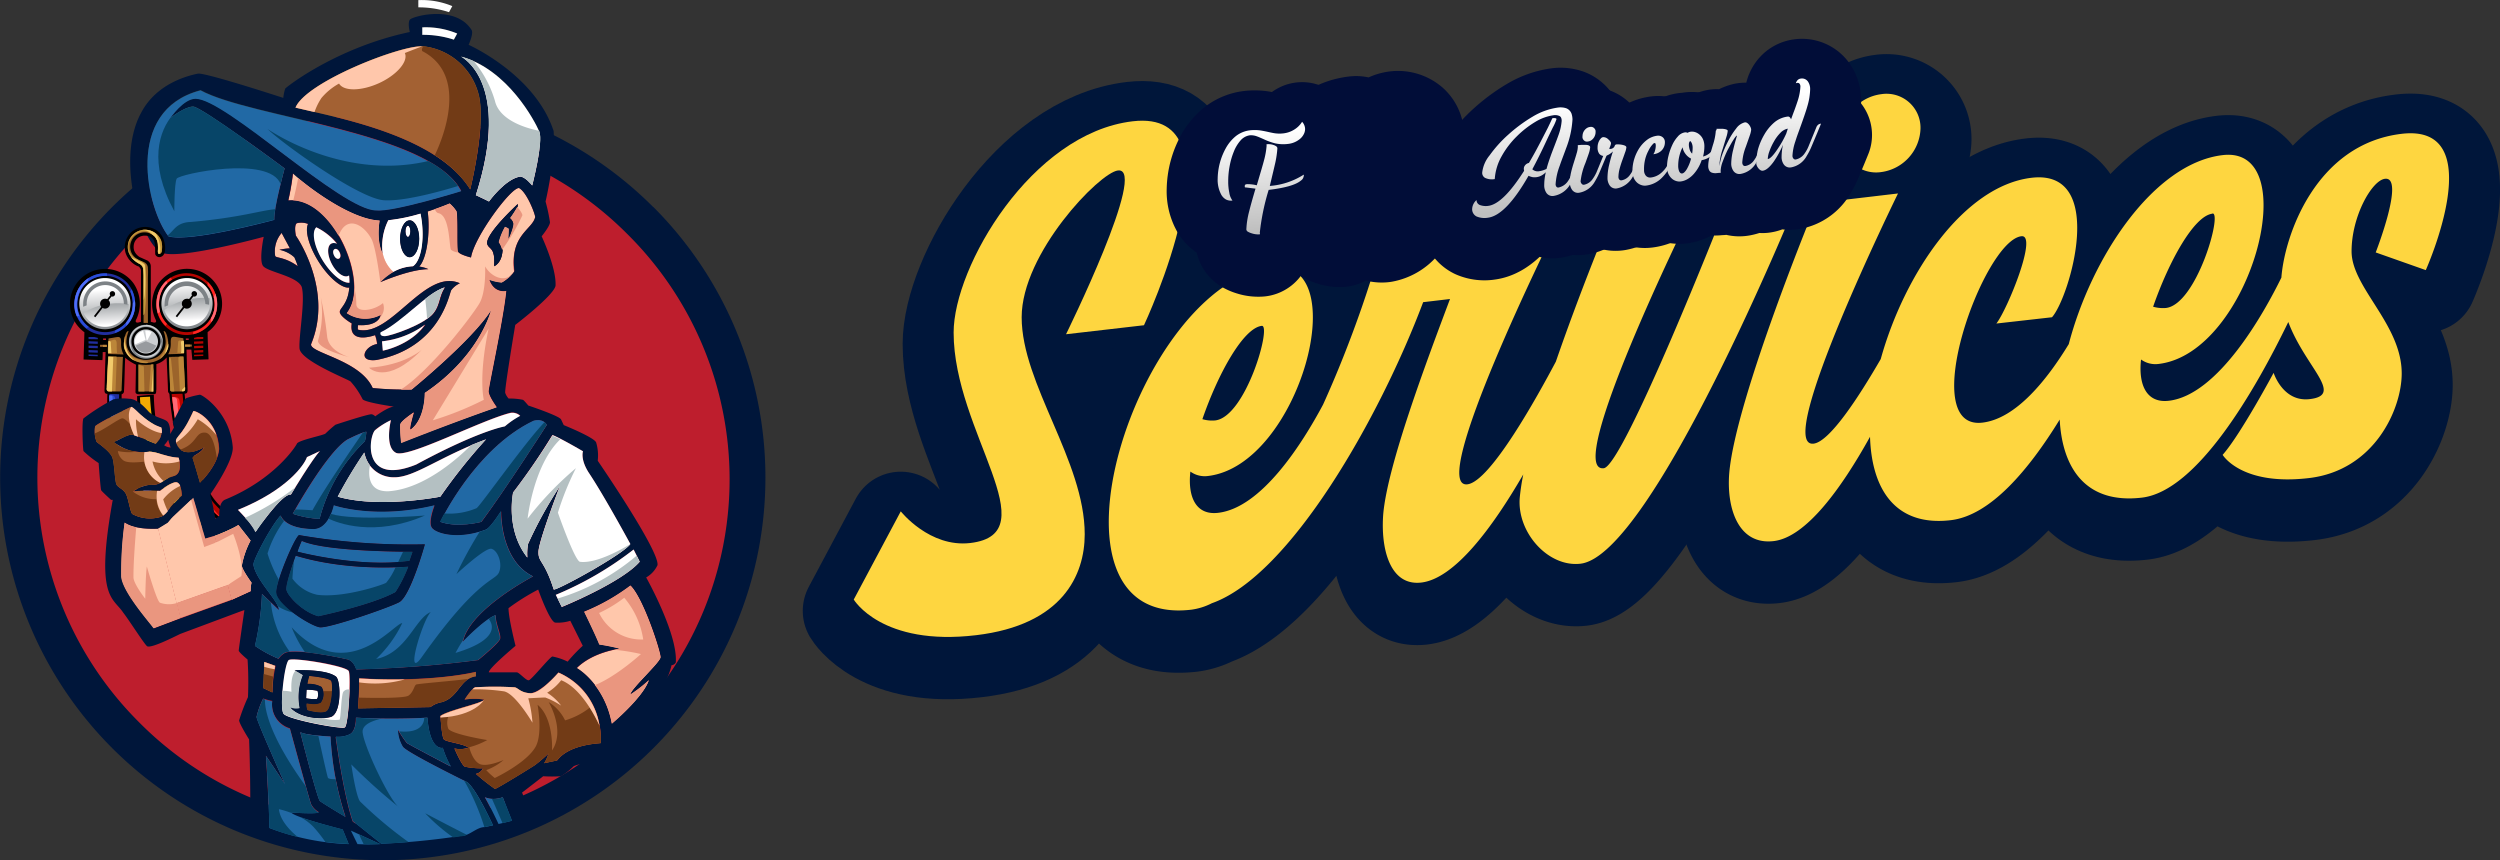 <svg xmlns="http://www.w3.org/2000/svg" xmlns:xlink="http://www.w3.org/1999/xlink" viewBox="0 0 441.29 151.85"><rect x="0" y="0" width="441.29" height="151.85" fill="#333333" stroke="none"/><defs><style>.cls-1,.cls-20{fill:#fff;}.cls-2{fill:#be1e2d;}.cls-3{fill:#ffc7ab;}.cls-4{fill:#00163a;}.cls-10,.cls-11,.cls-12,.cls-13,.cls-14,.cls-16,.cls-17,.cls-18,.cls-19,.cls-20,.cls-21,.cls-22,.cls-23,.cls-24,.cls-25,.cls-32,.cls-5,.cls-6,.cls-7,.cls-8,.cls-9{fill-rule:evenodd;}.cls-6{fill:#212e9e;}.cls-7{fill:#2a4dd8;}.cls-8{fill:#4f6ef7;}.cls-9{fill:#f2aa03;}.cls-10{fill:#ffd400;}.cls-11{fill:#fff418;}.cls-12{fill:#b50400;}.cls-13{fill:#ff2724;}.cls-14{fill:#ff6a76;}.cls-15,.cls-35,.cls-36{fill:none;}.cls-15,.cls-35{stroke:#00163a;}.cls-15{stroke-miterlimit:10;}.cls-16{fill:#9c642b;}.cls-17{fill:#c39739;}.cls-18{fill:#f2cb6b;}.cls-19{fill:#ccced1;}.cls-21{fill:#989b9f;}.cls-22{fill:#7d8286;}.cls-23{fill:#bc8639;}.cls-24{fill:url(#linear-gradient);}.cls-25{fill:url(#linear-gradient-2);}.cls-26{fill:#a36133;}.cls-27{fill:#2169a5;}.cls-28{fill:#074568;}.cls-29{fill:#723b16;}.cls-30{fill:#b4c0c2;}.cls-31,.cls-32{fill:#ea967f;}.cls-33{fill:#d34e40;}.cls-34{fill:#fed640;}.cls-35,.cls-36{stroke-linejoin:round;stroke-width:18px;}.cls-36{stroke:#010d38;}.cls-37{fill:url(#linear-gradient-3);}.cls-38{fill:url(#linear-gradient-10);}</style><linearGradient id="linear-gradient" x1="26.23" y1="59.78" x2="25.38" y2="48.69" gradientUnits="userSpaceOnUse"><stop offset="0.09" stop-color="#7d8286"/><stop offset="0.21" stop-color="#8c9094"/><stop offset="0.45" stop-color="#b3b6b8"/><stop offset="0.77" stop-color="#f1f1f2"/><stop offset="0.83" stop-color="#fff"/></linearGradient><linearGradient id="linear-gradient-2" x1="25.7" y1="50.46" x2="26.13" y2="58.36" xlink:href="#linear-gradient"/><linearGradient id="linear-gradient-3" x1="331.4" y1="31.19" x2="332.4" y2="49.43" gradientTransform="translate(-41.36 -13.36)" gradientUnits="userSpaceOnUse"><stop offset="0" stop-color="#fff"/><stop offset="1" stop-color="#bfbfbf"/></linearGradient><linearGradient id="linear-gradient-10" x1="274.2" y1="35.97" x2="275.16" y2="53.42" xlink:href="#linear-gradient-3"/></defs><g id="Layer_2" data-name="Layer 2"><g id="Layer_1-2" data-name="Layer 1"><path class="cls-1" d="M79.84,1.08a14.06,14.06,0,0,0-6-1.06V1.3a17,17,0,0,1,5.42.85Z"/><circle class="cls-2" cx="67.54" cy="84.3" r="64.24"/><path class="cls-3" d="M72.66,68.76s10.74-8.73,14-14c0,0-2,8.07-11.71,14.59,0,0,.1,4.53-2.45,6.47-.48.32.52-3,.52-3s-2.29,1.49-2.41,2.15a21.69,21.69,0,0,0,.19,3.24s8.21-3.23,16.85-6.28c0,0-1.46-2-1.44-2.84s2.61-12.7,3.11-17.67c0,0-2.09.51-3-2a8.27,8.27,0,0,0,2.19.5c.38-.12,2.31-1.68,2.22-2.08C90,41.45,94,40.5,94.47,38.31c0-.5-1.42-4.32-2.83-5.13-1.37-.21-7.91,8.57-8.5,12.26,0,0-2.09-.49-2.31-1.07s0-6.13-.24-7.1a6.73,6.73,0,0,0-1.21-1.37s-1.63.69-3.88,1.41a21.54,21.54,0,0,1,.15,2.6c0,3.28-.69,6.07-1.65,7.14a5.67,5.67,0,0,1,1.65.46c-3.29,0-8.48,2.29-8.48,2.29A8.29,8.29,0,0,1,72.91,47c1.3-.85,2-4,1.6-7.67-.06-.57-.15-1.11-.25-1.63a31.45,31.45,0,0,1-5.68,1.16,10.14,10.14,0,0,0-1,5.89s-1.15-1.78-.53-5.84c-5-.2-12.37-5.63-15.31-8.3a42.5,42.5,0,0,1-.82,4.75c8-.73,14.52,14.85,10.31,19.9a5.81,5.81,0,0,0,6,.3s-.19,2.06-4,1.82c0,0-.13.68,0,.81C69,59.58,75,47.28,81.18,50a4,4,0,0,0-1.56,1.23c-.38.68-1.91,10.12-13.21,12.32-3.39.41-2.12-2.47.13-2.81a6,6,0,0,0-.36-1.58s-4.72,1.78-4.11-2.06c0,0-2.19-1.28-2.11-2.1.06-.61,1.48-1.36,1.71-4.23-1.31.2-3.6-1.69-5.41-4.56s-2.44-5.46-1.87-6.67a3.26,3.26,0,0,0-2-.12c-.53.45-.14,2.2-.14,2.2s6.65,9.47,2.69,19.1c-.52,1.57,8.64,2.74,10.86,7.79A58.17,58.17,0,0,0,72.66,68.76ZM91.42,36l-.07.52-.06-.07a18.92,18.92,0,0,1-1.28,2,1.66,1.66,0,0,1,.61.88,9,9,0,0,1-.83,2.74s.11-1.6.06-1.75-.71-.39-.71-.39A10.84,10.84,0,0,0,88,42.75a3.78,3.78,0,0,1,.61,1.35l.08-.1c0,2.42-1.48,3-1.48,3,.24-3.5-.94-2.85-1.23-4C85.8,41.14,91.42,36,91.42,36ZM72.33,38.87c.93,0,1.68,1.46,1.68,3.26s-.75,3.26-1.68,3.26-1.68-1.46-1.68-3.26S71.4,38.87,72.33,38.87Z"/><path class="cls-3" d="M49.32,44.08a11.21,11.21,0,0,1,1.86-.25l-1.46-2.72a5,5,0,0,0-1.14,4.06c.1.39,1.72.16,4,1.8A12.33,12.33,0,0,0,52,45.41,5.39,5.39,0,0,0,49.32,44.08Z"/><path class="cls-3" d="M103.13,108s2.13,4.35,2.67,5.79a35.64,35.64,0,0,1,3.64.73s-4.7.52-7.63,3.42c0,0,4.86,2.69,6.19,9.82,0,0,5.57-4.63,6.56-7.69a25.83,25.83,0,0,1-3.28,2.55c.07-1,5.33-5.73,5.33-6.59s-3-10.41-5.31-12.65A36,36,0,0,1,103.13,108Z"/><path class="cls-3" d="M22,92.23a64.08,64.08,0,0,0-.62,9.53c.24,2.78,5.21,8.33,5.72,9.12l4.74-1.8L27.94,93.31C23.51,93.52,22,92.23,22,92.23Z"/><path class="cls-3" d="M51,35.36a8.81,8.81,0,0,1,.89,0c.27-1.14.69-2.94.85-3.93l-.93-.81A44.49,44.49,0,0,1,51,35.36Z"/><path class="cls-4" d="M115.3,36.54A67.67,67.67,0,0,0,96.6,23.3c-.39,2.29-.91,4.51-1.22,6.77a61.26,61.26,0,0,1,15.25,11.14,60.94,60.94,0,1,1-86.18,86.18,60.93,60.93,0,0,1,0-86.18c.95-.94,1.92-1.85,2.92-2.73a14,14,0,0,1-1-3.69,6.6,6.6,0,0,0-1.18-3.09,69.94,69.94,0,0,0-5.38,4.84,67.54,67.54,0,1,0,95.52,95.52,67.55,67.55,0,0,0,0-95.52Z"/><path class="cls-5" d="M19,68.76a23.44,23.44,0,0,1,2.49-.21A27.35,27.35,0,0,0,23.82,80.8a23.07,23.07,0,0,0,6.91,8.38C35.5,92.67,41.55,94,46.49,90c-2.37,4.38-7.39,4.7-11.84,3.52a18.64,18.64,0,0,1-8.35-4.9A25.49,25.49,0,0,1,19,68.76Z"/><path class="cls-6" d="M44.26,91.93c-4.45,4.07-12.27.64-16-2.46-5.89-4.84-9.13-12.84-8.93-20.4.32-.06.87.09,1.73,0-.44,7.23,2.18,14.84,7.79,19.61C33.09,92.28,38.9,94.32,44.26,91.93Z"/><path class="cls-7" d="M31,91.37a19.09,19.09,0,0,1-2.79-1.9c-5.71-4.7-8.93-12.35-8.94-19.7h.52a.51.51,0,0,1,.5.5c.1,2.7.52,7,2.08,10.13a35.25,35.25,0,0,0,6.55,9.17c.61.57,1.48,1.3,2.08,1.79Z"/><path class="cls-8" d="M27.46,88.81a26.21,26.21,0,0,1-8.17-19h.35a.22.22,0,0,1,.21.2c.11,2,.52,6.87,2.07,10.26a34.11,34.11,0,0,0,4.84,7.68Z"/><path class="cls-5" d="M24.2,69.92c.65-.09,2.3-.24,2.95-.24a37,37,0,0,0,1.93,11.16c1.23,4,2.71,7.32,6,10a8.62,8.62,0,0,0,11.49-.42c-.51,2.76-4.75,4.4-7.39,4.32-5.5-.17-9.87-6.63-11.94-11A33.76,33.76,0,0,1,24.2,69.92Z"/><path class="cls-9" d="M36,93.49a13.29,13.29,0,0,1-3.42-2.6A26,26,0,0,1,27,81.66a40.24,40.24,0,0,1-2.3-11.53c.39-.06,1.38-.07,1.78-.11a46.29,46.29,0,0,0,1.83,10.65,21.85,21.85,0,0,0,5.05,9.51c3.11,3.1,6.88,4.31,11,1.9C43,94.71,38.14,94.57,36,93.49Z"/><path class="cls-10" d="M34.17,92.28a14.52,14.52,0,0,1-1.55-1.39A26,26,0,0,1,27,81.66,37.58,37.58,0,0,1,25.28,75c.13,0,.23,0,.44,0a1.2,1.2,0,0,1,.58.17.49.49,0,0,1,.23.33,42,42,0,0,0,2.82,9.62c2.09,4.59,5.78,7.38,4.94,7.21l-.12,0Z"/><path class="cls-11" d="M31.3,89.39A27,27,0,0,1,27,81.66,37.58,37.58,0,0,1,25.28,75c.13,0,.23,0,.44,0h.09a.32.32,0,0,1,.3.29,34.69,34.69,0,0,0,4,11.88q.64,1.22,1.2,2.22Z"/><path class="cls-5" d="M33.37,84.92a38.83,38.83,0,0,1-1.79-5.3,67,67,0,0,1-1.73-10.74,26.28,26.28,0,0,1,2.66-.24A102.24,102.24,0,0,0,34,79.36a22,22,0,0,0,3.78,8.73c2,2.58,5.13,4.52,8.42,3.43A1.56,1.56,0,0,1,46,93.36c-.36.12-1.53.36-1.53.39a9.13,9.13,0,0,1-4.6-1,16.43,16.43,0,0,1-6.54-7.8Z"/><path class="cls-12" d="M40.56,92.44a12.21,12.21,0,0,1-3.3-2.59c-4.64-5.1-6.14-12.65-7-20.61.39-.06,1.52-.1,1.92-.15.64,7.19,1.66,15.59,5.84,20a11.49,11.49,0,0,0,3.7,2.78,5.8,5.8,0,0,0,4.1.23,1.5,1.5,0,0,1-.12.86,7,7,0,0,1-5.18-.57Z"/><path class="cls-13" d="M38.62,91.14a15,15,0,0,1-1.36-1.29c-4.47-4.91-6-12.11-6.87-19.74H31a.68.68,0,0,1,.67.58C32,73,33.31,81.58,35,85.17c1.9,4.17,2.92,5,3.87,6,.18.18.08.17-.2,0Z"/><path class="cls-14" d="M36.62,89.1c-4-4.88-5.42-11.74-6.23-19h.27a.6.6,0,0,1,.61.56,52.7,52.7,0,0,0,1.67,9.68A29.87,29.87,0,0,0,36.62,89.1Z"/><path class="cls-4" d="M88.61,44.11A3.94,3.94,0,0,0,88,42.76,10.84,10.84,0,0,1,89.13,40s.66.25.71.39-.06,1.75-.06,1.75a9,9,0,0,0,.83-2.74,1.66,1.66,0,0,0-.61-.88,18.92,18.92,0,0,0,1.28-2l.06.07L91.4,36S85.79,41.15,86,43c.29,1.1,1.47.46,1.23,4,0,0,1.43-.53,1.48-3Z"/><path class="cls-4" d="M72.32,38.89c-.93,0-1.68,1.45-1.68,3.25s.75,3.26,1.68,3.26S74,43.94,74,42.14,73.25,38.89,72.32,38.89ZM72,41.81c-.24,0-.44-.44-.44-1s.2-1,.44-1,.44.44.44,1S72.26,41.81,72,41.81Z"/><path class="cls-4" d="M52.78,94.44c-.85.63-3.81,7.65-4,9.92s6.11,6.17,7.68,6.37,12-3.38,14-4.42S75,96.08,75,96.08A115.6,115.6,0,0,1,52.78,94.44Zm17.06,10.07c-4.16,2.3-13.63,4.28-13.63,4.28-2.77-.72-5.51-3.65-5.67-4.72s1.67-6,1.67-6C61.69,101,72.1,100,72.1,100A23.21,23.21,0,0,1,69.84,104.51ZM52.52,97.37c.19-.63.76-1.92.76-1.92,4.31,2,19.58,1.92,19.58,1.92L72.29,99C63.45,100.26,52.52,97.37,52.52,97.37Z"/><path class="cls-4" d="M59.35,119.45C57.56,118,52,118.32,52,118.32a16.1,16.1,0,0,1,1.46.83,10.08,10.08,0,0,0-.56,5.88,2.9,2.9,0,0,1-1.64-.1c1.56,1.74,5.1,2.17,7.07,1.65S60.22,120.31,59.35,119.45Zm-5.22,2.29a8.42,8.42,0,0,1,1.9.19c.16.16.21,1.34-.11,1.45a7.25,7.25,0,0,1-1.86-.12S54.13,121.74,54.13,121.74Zm3.49,3.82c-.94.52-3.35-.21-3.35-.21a2.73,2.73,0,0,1-.14-1.19s1.88.35,2.53-.16a2.47,2.47,0,0,0,.11-2.76,4.7,4.7,0,0,0-2.5-.53,9.15,9.15,0,0,1,.33-1.4s3.51.31,3.87.88S58.57,125,57.62,125.56Z"/><path class="cls-4" d="M31.85,109.09l-1.2.46,1.21-.44Z"/><path class="cls-4" d="M114.06,101.93a4.86,4.86,0,0,0,2-2.17c.38-2.52-10.55-18.43-10.55-18.43a8.05,8.05,0,0,0-.28-3.23c-.35-.9-5.72-3.06-5.72-3.06s-.17-.36-.47-1-5.79-2.46-5.79-2.46-.67-.82-.92-1a11.08,11.08,0,0,0-2.55-.23,2.88,2.88,0,0,1-.6-1c-.15-.54,1.77-12,1.77-12s6.73-5.13,7.11-6.89c.19-3.15-2.45-8.75-2.45-8.75s1.47-1.8,1.47-2.49a31.64,31.64,0,0,0-.78-3.65S98.1,28,97.72,23.12c-3.27-10-15-15.21-15-15.21s.92-2,.52-2.62C80.39.78,72.76,2.88,72.34,3.48s0,2.17,0,2.17c-12.94,2.73-21.82,9.72-22,10A9,9,0,0,0,50,17.28S36.09,12.73,34.9,13s-7.16,1.47-10,6.93c-4.72,8.68.33,23.65,3.82,24.74s17.83-2.87,17.83-2.87-.85,4-.15,5.1,6.07,1.8,6.86,3.75c.66,2.36-.55,8.72-.39,10.85s8.24,5.31,9,5.83A14.11,14.11,0,0,1,64,70.46c.36.58,5.55,1.32,5.55,1.32-1,0-3.32,1.71-3.32,1.71a1.19,1.19,0,0,0-.6-.36c-.42-.13-6,1.7-6.42,1.84a23.07,23.07,0,0,0-1.77,1.57c-.42.32-4.44,1.09-5,1.72-.25.6-4.06,6.39-12.68,9.92-1.23.49-1,2.67-1.06,2.86s-.71.51-.71.51a33.38,33.38,0,0,0-.9-4.25s4.09-5.76,4-8.33c-.47-6.19-5.38-9.3-5.81-9.3a15.41,15.41,0,0,0-2.34.59c-.37.12-.7,1-.7,1a.2.2,0,0,0,0-.07l-1.75,3.35.27.84-.72,1.23s.1-1.7-.57-2.25-2.37-.73-3.3-1.78l0,0a12.64,12.64,0,0,0-1.09-1.1l-.25-.21-.05,0a5.53,5.53,0,0,0-.64-.45h0A3,3,0,0,0,23,70.39h0l-.24,0a8.64,8.64,0,0,0-2.59.07h0l-.09,0a37.44,37.44,0,0,0-5.34,3.39c-.33.47-.12,5.43,0,5.78a18.5,18.5,0,0,0,2.67,2.11s.33,4.58.45,4.8,1.75,1.7,1.75,1.7l.29,0c-3.15,17.44.06,17.17,1.85,19.9,1,1.27,3.62,5.41,4.19,5.91s4.61-1.53,5.87-2.15l10.71-4,.62-.21s-1,6.87-1,7.15,1.56,1.58,1.56,1.58a61.88,61.88,0,0,1,.07,6.64,34.52,34.52,0,0,0-1.56,4.08c0,.59,1.76,3.38,1.76,3.38.18,4.77.23,9.59.21,14a32.55,32.55,0,0,0,3.34,1.55c-.16-6.7-.59-12.68-.59-12.68l3.37,5s-5-11.23-5-11.9a14.12,14.12,0,0,1,1.16-3.2,9.68,9.68,0,0,0,1.6.42,4.42,4.42,0,0,0,3.11,4.84s3.41,12.51,3.74,13.36a3.39,3.39,0,0,0,1.36,1.42c-.66.28-4.86,0-4.86,0,.57.85,9.11,3,9.11,3L61.59,149l1.52.06L62,146.63,67.13,149h.11l-5-4c-1.65-4.87-3-14.9-3-14.9a4.68,4.68,0,0,0,2.29-.35c1.39-.52,1.28-3.06,1.28-3.06a118.2,118.2,0,0,0,12.59,0c.44,6,2.71,5.32,2.71,5.32a17.18,17.18,0,0,0,1.41,3.28s-7.39-3.88-7.74-4.16a19.68,19.68,0,0,1-1.58-2.36,6.12,6.12,0,0,0,.89,3.05c.85,1.11,11.39,6.27,11.39,6.27,1.15,1,2.74,3.83,4.5,7.58l1-.21c-.81-1.74-1.61-3.33-2.4-4.73a4.24,4.24,0,0,0,3.14,0l1.64,4.15a25.18,25.18,0,0,0,3.37-1.14c-1-2.4-1.58-3.84-1.58-3.84.78-.58,3.73-2.88,3.73-2.88a27,27,0,0,0,3.14,0,12,12,0,0,0,2.2-1.73c.66-.54,7-1.41,7.49-1.86s.38-3.54.38-3.54c8.45-6.33,9.44-12.47,9.44-12.47a.94.94,0,0,0,.76-.48C119.66,111.88,114.06,101.93,114.06,101.93Zm-1.13-2.77c-3.12,3.62-13.75,8-13.75,8L98.12,105a59.27,59.27,0,0,0,13.74-8Zm-23.17,8.19A38.36,38.36,0,0,1,95,104.07s2,5.64,3,5.83a7.45,7.45,0,0,0,2.67-.32l2.2,4.41a27.28,27.28,0,0,0-2.67,2.8,10.56,10.56,0,0,0-2.7-.91c-.47.11-3.68,4.12-4.16,4.2s-1.69-1.39-2.11-1.4-4.94,0-4.94,0C86.21,118,91,114,91,114S89.76,109.11,89.76,107.35Zm13.12-27.7s-.47,1.37,1,3.74c2.74,4.1,7.37,12.63,7.37,12.63-1.29,1.88-13.47,8.52-13.53,8-1.64-5.22-2.74-4.72-2.68-6.67s3.78-11.55,3.78-11.55A73.69,73.69,0,0,0,93.22,96a9.39,9.39,0,0,0-.12,2.39c-3.94-5-2.52-11.49-2.52-11.49A116.57,116.57,0,0,0,97.5,76.78C98.94,77.33,102.88,79.65,102.88,79.65ZM94.2,74.3c1.82-.48,2.31.73,2.31.73S89.41,86.13,85,92.11c0,0-4.13,1.1-7.21,0C77.74,92.11,83.86,79.16,94.2,74.3ZM59.64,87.66a80.65,80.65,0,0,1,4.69-7.76,5.25,5.25,0,0,0,5.32,4.34c3.52,0,7.8-3.52,16.14-6.69a99,99,0,0,0-8.05,10.11S67,89.78,59.64,87.66ZM95.19,23.21c.75,1.79-1.25,9.52-1.25,9.52s-1.25-1.61-2.13-1.57c-2.62.41-5.5,4.4-5.5,4.4-.39-.22-2.31-1.11-2.31-1.11,6.42-20-2.6-24.51-2.6-24.51C89.66,12.26,94.43,21.42,95.19,23.21ZM74.56,4.82a14.31,14.31,0,0,1,6.16,1.1L80.13,7a17.38,17.38,0,0,0-5.57-.88Zm0,3.33a11.4,11.4,0,0,1,10,8.64C85.82,22.08,83,33.41,83,33.41,77.11,23.92,59.64,20.78,52.18,19,54,14.47,70.64,8,74.56,8.15ZM29.75,41.67c-3.73-4.81-8-22.21,5.67-25.78,8.92,4.89,40.52,7.35,46,17.8,0,0-12,3.73-15,3.4-6.1,0-26.54-19.7-31.88-19.7-2.15,0-4.44,3.39-4.44,3.39s2.6-2,4-2S50.24,29.73,50.24,29.73s-2,7.22-1.82,9C48.42,38.77,33.53,42.81,29.75,41.67Zm18.82,3.51a5,5,0,0,1,1.14-4.06l1.46,2.72a10.84,10.84,0,0,0-1.86.26,5.48,5.48,0,0,1,2.63,1.32A11.4,11.4,0,0,1,52.55,47C50.29,45.34,48.67,45.57,48.57,45.18ZM65.78,68.49c-2.23-5-11.38-6.22-10.86-7.79,4-9.63-2.7-19.1-2.7-19.1s-.38-1.75.15-2.2a3.26,3.26,0,0,1,2,.12c-.57,1.22.16,3.94,1.87,6.67s4.1,4.76,5.41,4.56C61.43,53.62,60,54.37,60,55c-.08.82,2.11,2.09,2.11,2.09-.61,3.84,4.11,2.06,4.11,2.06a6,6,0,0,1,.36,1.58c-2.25.34-3.53,3.22-.13,2.81,11.3-2.2,12.83-11.64,13.21-12.32A4,4,0,0,1,81.17,50C75,47.29,69,59.59,63.19,58.2c-.09-.13,0-.81,0-.81,3.83.24,4-1.81,4-1.81a5.82,5.82,0,0,1-6-.31c4.21-5.05-2.36-20.63-10.31-19.89a43,43,0,0,0,.82-4.76c2.94,2.67,10.3,8.1,15.31,8.31-.62,4,.53,5.83.53,5.83a10.18,10.18,0,0,1,1-5.89,30.62,30.62,0,0,0,5.68-1.16c.1.52.19,1.07.25,1.63.4,3.66-.3,6.82-1.6,7.67a8.29,8.29,0,0,0-5.74,2.8c.16-.07,5.24-2.29,8.48-2.29A5.67,5.67,0,0,0,74,47.06c1-1.07,1.65-3.86,1.65-7.14a21.25,21.25,0,0,0-.15-2.59c2.25-.73,3.88-1.42,3.88-1.42a6.73,6.73,0,0,1,1.21,1.37c.28,1,0,6.52.24,7.1s2.31,1.07,2.31,1.07c.59-3.68,7.13-12.47,8.49-12.25,1.42.8,2.84,4.62,2.84,5.12C94,40.52,90,41.46,90.8,47.76c.09.4-1.84,2-2.22,2.08a8.36,8.36,0,0,1-2.2-.5c.88,2.55,3,2,3,2-.5,5-3.08,16.8-3.11,17.68s1.44,2.83,1.44,2.83c-8.64,3-16.85,6.28-16.85,6.28a21.69,21.69,0,0,1-.19-3.24c.11-.65,2.33-2.1,2.4-2.14,0,.16-1,3.33-.51,3C75.08,73.87,75,69.34,75,69.34,84.56,62.92,86.63,55,86.69,54.75c-3.31,5.29-14,14-14,14A58.08,58.08,0,0,1,65.78,68.49ZM58.5,43c-.79.42-.75,2,.08,3.61s2.15,2.51,2.94,2.09l.1-.07a11.91,11.91,0,0,1,.07,1.29c-1.2.1-3.12-1.43-4.6-3.78-1.6-2.55-2.11-5.15-1.21-6A10.84,10.84,0,0,1,59.54,43,1.17,1.17,0,0,0,58.5,43ZM60,44.58c.21.46.14.94-.14,1.07s-.67-.16-.88-.63-.14-.94.15-1.07S59.77,44.11,60,44.58Zm8,14.75c-1,0-.73-.68-.73-.68,3.78-1.76,8.31-7.06,11.3-7.93-1,1.48-.85,3-1.92,4.44C75.09,57.27,68.92,59.31,67.92,59.33Zm7.09-2C72.45,61,67.59,61.9,67.59,61.9l-.15-1.66A15.54,15.54,0,0,0,75,57.32ZM66.15,76c.33-.57,2.86-1.85,2.86-1.85s-1.16,4.73.87,5.76S85,74.11,90.14,72.83a2.07,2.07,0,0,1,1.7.52,14.84,14.84,0,0,0-2.71,1.86S84.57,76,73.47,82C64.12,85.77,65.05,77.51,66.15,76Zm-4.77,1.55c2.82-1.4,3.28-1.33,3.28-1.33a7.87,7.87,0,0,1-.26,1.65,29.21,29.21,0,0,0-8,13.71,17.37,17.37,0,0,1-4.73-.9S57.79,79.63,61.38,77.55Zm-7.19,3.14,2.3-1.08c-1.26,1.27-5.13,7.69-5.13,7.69-1.55-.32-6.27,6.59-6.27,6.59C44.72,92.73,42,90,42,90,50.63,86.51,53.73,82.09,54.19,80.69Zm-20-8.13c0-.2,4.28,1.33,4.5,6.68-.2,2.92-3.33,5.92-3.33,5.92S34.2,81.33,34,80.88s1.51-.81,2.06-2c0,0-4.11,2.56-5-.93C30.94,77,32,77.31,34.14,72.56Zm-4.47,5.1c0,.2.4,1.34.4,1.34a2.25,2.25,0,0,1-1.15-.41A4.76,4.76,0,0,0,29.67,77.66Zm-9,8c-.39-.5-.39-3.8-.8-4.89S17.32,78.23,17.08,78a5.12,5.12,0,0,1-.28-2.76c.25-.42,5.36-3,6.32-3.4.61,0,2.4,2.69,5.32,3.62a2.75,2.75,0,0,1-.94,2.83c-.2.06-3.51-1.52-4.27-1.59S20.41,78,20.07,78a8.12,8.12,0,0,0,6.22,1.73c1.54,0,3.11,1,5.25,1.08,0,0,.88,2.74-.85,3.21s-2.23,1.51-3.47,1.51a6.25,6.25,0,0,0-3.72,1.22,23.21,23.21,0,0,1,4.76-.1s2.2-1.79,3-1.49.85,2.36.85,2.36c-2.69,2.39-2.46,3.21-3.74,3.7a6.53,6.53,0,0,1-5-.5c-.34-.31-.68-2.66-1.08-3.49S21,86.13,20.64,85.64Zm23.6,18.68-3.3,1.51-1.43.52-7.65,2.76-1.21.44-3.54,1.34c-.51-.79-5.49-6.33-5.72-9.11A64.13,64.13,0,0,1,22,92.24s1.49,1.29,5.92,1.08l0,.1,1.72-.74,1.07-1.32.37-.3.33-.32c.69-.68,2.23-2.19,2.44-2.38v0c.12-.1.13-.82.13-.82l2.21,7.55,1.72-.5a24.91,24.91,0,0,0,4.15-1.89l2.14,2.74a15.3,15.3,0,0,0-1.54,4.37c0,.73,1.7,3.06,1.7,3.06A6,6,0,0,0,44.24,104.32Zm3.85,17.9-1.62-.78s.16-4.06.18-4.6l1.93.68A22,22,0,0,0,48.09,122.22ZM61,144.17c-.12-.07-4-2.41-4.49-2.78S53,129.25,53,129.25c1,.57,5.33.76,5.33.76A54.78,54.78,0,0,0,61,144.17Zm-.1-15.77c-.66.35-10.07-1.41-10.79-2.42s.09-8.59.88-9.44c.46-.62,10.22.92,10.62,1.93S61.53,128.06,60.86,128.4Zm.47-12c-1.17-.28-9-1.95-11-1.17a3.08,3.08,0,0,0-1.18,1.06A21.42,21.42,0,0,1,45.05,114a47.81,47.81,0,0,0,1.21-9.16s2.55,2.42,3,2.87c.14-1.48-4-5.2-4.47-8-.1-.75,3-6.71,4.78-8.69,0,0,.63,2.27,5.57,2.39,2.93.24,3.83-4.18,3.83-4.18s7.27,2.55,17.75,0c0,0-1.11,2.78-.52,3.87s4.6,2.3,9.63.41c.83-.33,2.65-3.24,2.65-3.24s-.22,8.65,5.63,11.48c0,0-11.27,5.86-12.4,11.59,0,0,3.68-3.91,5.79-4.72,0,1.52,1,3.35.79,4.15s-3.87,3.75-3.87,3.75a205.29,205.29,0,0,1-21.49,1.65S62.49,116.65,61.33,116.38ZM76,124.8,63.22,125c.16-2.51.19-5.28.19-5.28,13.18.78,20.59-1.14,20.59-1.14v.78c-2.83.4-3,3.66-6,4.54A4.72,4.72,0,0,0,76,124.8Zm30.09,6.34c-6.41.47-7.58,3.05-7.74,3.07s-2.25.47-2.25.47a6,6,0,0,0,.76-1.72,24.51,24.51,0,0,1-2.34,2c-.31.22-6.82,4.25-7.11,4.25A34.82,34.82,0,0,1,84,136.6a1.74,1.74,0,0,0,1.26-1,12.9,12.9,0,0,1-3.23-.28c-.59-.31-1.82-3.2-1.82-3.2a4.53,4.53,0,0,0,2.48-.14c-.85-.72-4-1-4.35-1.48s-.6-4.14-.6-4.14c1.45-1.05,7.42-2.23,7.71-2.87a11.29,11.29,0,0,0-3.45,0s1.2-1.88,1.86-2.15a57.52,57.52,0,0,1,6.93,0c.64.09,1,1,2.81,1s5-3.64,5-3.64C106.9,122.46,106.05,131.14,106.05,131.14ZM116.6,116c0,.86-5.26,5.61-5.33,6.59a25.83,25.83,0,0,0,3.28-2.55c-1,3.07-6.57,7.69-6.57,7.69-1.32-7.12-6.18-9.82-6.18-9.82,2.93-2.9,7.63-3.42,7.63-3.42a35.64,35.64,0,0,0-3.64-.73c-.54-1.44-2.67-5.79-2.67-5.79a36.22,36.22,0,0,0,8.17-4.62C113.6,105.6,116.7,115.14,116.6,116Z"/><path class="cls-4" d="M67.24,149h-.1l.25.11Z"/><path class="cls-15" d="M34,87.52s0,.72-.13.82Z"/><path class="cls-4" d="M20.19,70.43l-.09,0h0Z"/><path class="cls-5" d="M26.42,56.79a3.8,3.8,0,0,1,.67.14c.34.09.58-.11.42-.44A6.4,6.4,0,0,1,28,50a6.21,6.21,0,0,1,10.15.17,6.18,6.18,0,0,1-1.5,8.45c0,1.6.11,3.2.16,4.81l-2.86.09-.17-1.81c-.17,0-.69,0-.86,0,.07,2.16.12,4.81.19,7,0,.37,0,.75-.46.77l-2.41.08a.55.55,0,0,1-.58-.6c-.06-1.84-.18-4-.25-5.86a3.6,3.6,0,0,1-1.81,1.17c0,1.36,0,3.09,0,4.46-.09.53.11.86-.57.86H24.32c-.53-.15-.38-.35-.39-.94L24,64.37a7.9,7.9,0,0,1-1.9-1.22C22,65,22,67.13,21.89,69a.55.55,0,0,1-.58.6l-2.41-.08c-.44,0-.47-.4-.45-.77.07-2.22.11-4.45.19-6.61l-.51,0c0,.48,0,.95-.05,1.43l-3.33-.11.15-4.81a6.18,6.18,0,0,1-1.5-8.45A6.22,6.22,0,0,1,23.56,50,6.38,6.38,0,0,1,24,56.49c-.16.33.09.53.42.44a4,4,0,0,1,.67-.14,4.83,4.83,0,0,1,.67,0A4.78,4.78,0,0,1,26.42,56.79ZM18.2,60a2.09,2.09,0,0,1,0-.25h.51a2.44,2.44,0,0,0,0,.27Zm15.11,0v-.25H32.8v.27l.51,0Z"/><g id="_197355504" data-name=" 197355504"><path id="_197573928" data-name=" 197573928" class="cls-5" d="M24.34,47a3.91,3.91,0,0,1-2.17-2.35,3.61,3.61,0,0,1,1.23-3.85,3.77,3.77,0,0,1,3.1-.64,3.32,3.32,0,0,1,2.34,2,4.77,4.77,0,0,1,.31,1.57c0,.58-.06,1.31-.68,1.58a.77.77,0,0,1-1.06-.41c-.05-.43,0-.88-.05-1.32a3.09,3.09,0,0,0-.2-1.14,1.54,1.54,0,0,0-1.38-.83,2,2,0,0,0-1.3.29,1.91,1.91,0,0,0-.8,1.05,2.32,2.32,0,0,0,0,1.28,2.38,2.38,0,0,0,1,1.16l1.19.53A1.18,1.18,0,0,1,26.62,47V57.23H24.88l0-9.25a1,1,0,0,0-.51-1Z"/><path id="_197382056" data-name=" 197382056" class="cls-16" d="M24.7,46.61a3.83,3.83,0,0,1-2-2.08,3.17,3.17,0,0,1,0-1.88,3.06,3.06,0,0,1,3.27-2.07,3,3,0,0,1,2.47,1.87A3.72,3.72,0,0,1,28.59,44c0,.31-.05.67-.38.81s-.33-.2-.33-.46.05-.48,0-1.06a2.3,2.3,0,0,0-.55-1.51,2.54,2.54,0,0,0-4,3.07A3.08,3.08,0,0,0,24.72,46c.21.09.5.18.78.31a1.18,1.18,0,0,1,.61,1.09c.05.61,0,1.22,0,1.83V57h-.77V49.31a15.71,15.71,0,0,0-.05-1.68,1.15,1.15,0,0,0-.62-1Z"/><path id="_197381096" data-name=" 197381096" class="cls-17" d="M24.7,46.61a3.83,3.83,0,0,1-2-2.08,3.17,3.17,0,0,1,0-1.88,3.06,3.06,0,0,1,3.27-2.07,3,3,0,0,1,2.47,1.87A3.72,3.72,0,0,1,28.59,44c0,.31-.05.67-.38.81s-.33-.2-.33-.46.05-.48,0-1.06a2.3,2.3,0,0,0-.55-1.51,2.33,2.33,0,0,0-.71-.51,1.93,1.93,0,0,0-.86-.42,2.93,2.93,0,0,0-3,2.23,2.34,2.34,0,0,0,1.25,2.57l.18.06a4.13,4.13,0,0,0,.47.26l.23.09a2.22,2.22,0,0,1,.79.7,43.75,43.75,0,0,1-.14,8.53,1.38,1.38,0,0,1-.23.36V49.31a15.71,15.71,0,0,0-.05-1.68A1.15,1.15,0,0,0,24.7,46.61Z"/><path id="_197311520" data-name=" 197311520" class="cls-18" d="M24.7,46.61a5.59,5.59,0,0,1-1.59-1.23c.72.39,2.28,1,2.46,1.43a33.06,33.06,0,0,1,0,4.92,5.71,5.71,0,0,1-.2,1.24V49.31a15.71,15.71,0,0,0-.05-1.68A1.15,1.15,0,0,0,24.7,46.61Zm0-5.93a3.3,3.3,0,0,1,1.21-.1,3.06,3.06,0,0,1,1.62.69,5.55,5.55,0,0,1,.71,2.07,3.51,3.51,0,0,1-.05,1.46c-.28,0-.33-.2-.33-.46s.05-.48,0-1.06a2.3,2.3,0,0,0-.55-1.51,2.11,2.11,0,0,0-.36-.31,2.29,2.29,0,0,0-1.41-.82A1.84,1.84,0,0,0,24.72,40.68Z"/></g><path class="cls-6" d="M15.63,62.83v-.26l1.62.06v.26Zm0-.63v-.41l1.63.06v.41Zm0-.78V61l1.63.06,0,.41Zm0-.78v-.41l1.63.06v.41Zm0-.78v-.38l1,0c.44.12.44.12.64.16v.25Z"/><path class="cls-12" d="M35.88,62.83v-.26l-1.62.06v.26Zm0-.63v-.41l-1.63.06,0,.41,1.62-.06Zm0-.78,0-.41-1.62.06v.41Zm0-.78v-.41l-1.63.06,0,.41Zm0-.78,0-.38-1,0-.63.16v.25l1.63-.06Z"/><g id="_199651384" data-name=" 199651384"><path id="_197778832" data-name=" 197778832" class="cls-19" d="M25.76,58.15a2.13,2.13,0,1,1-2.13,2.13A2.13,2.13,0,0,1,25.76,58.15Z"/><path id="_197356056" data-name=" 197356056" class="cls-20" d="M25.76,58.34a1.91,1.91,0,0,1,1,.3L26,60.08,25.86,60l-.23-1.62Zm-1.88,2.44a2.08,2.08,0,0,1-.07-.5,2,2,0,0,1,1.46-1.88L25.69,60Z"/><path id="_197781040" data-name=" 197781040" class="cls-21" d="M27.57,61a1.94,1.94,0,0,1-3.63,0l1.82-.77Z"/><path id="_197312576" data-name=" 197312576" class="cls-22" d="M25.76,57.33a3,3,0,1,1-3,3A2.95,2.95,0,0,1,25.76,57.33Zm0,.41a2.54,2.54,0,1,1-2.54,2.54A2.54,2.54,0,0,1,25.76,57.74Z"/><path id="_197572176" data-name=" 197572176" class="cls-19" d="M28.45,60.34a2.64,2.64,0,0,1-2.72,2.48,2.82,2.82,0,0,1-2-.83,2.63,2.63,0,0,0,2.17,1.12,2.52,2.52,0,0,0,2.58-2.46A1.62,1.62,0,0,0,28.45,60.34Z"/><path id="_197433656" data-name=" 197433656" class="cls-19" d="M25.76,57.33a3,3,0,0,1,2.94,3v.19a2.85,2.85,0,0,0-.65-1.64,2.71,2.71,0,0,0-5,1.45,2.59,2.59,0,0,0,.07.63,2.88,2.88,0,0,0,.53,1.42,2.95,2.95,0,0,1,2.12-5Z"/></g><g id="_197311688" data-name=" 197311688"><path id="_197614528" data-name=" 197614528" class="cls-16" d="M24.45,69.1c.88,0,1.74,0,2.61,0V64.3a8.46,8.46,0,0,1-2.61,0Zm8.2-.81c-.06-1.79-.18-3.57-.27-5.35L29.82,63c.09,1.84.13,3.69.22,5.53,0,.23-.08.58.35.57l1.93,0C32.8,69.05,32.66,68.54,32.65,68.29Zm-13.79,0c.06-1.79.18-3.57.27-5.35L21.7,63c-.09,1.84-.14,3.69-.23,5.53,0,.23.08.58-.34.57l-1.93,0C18.71,69.05,18.85,68.54,18.86,68.29Z"/><path id="_197147608" data-name=" 197147608" class="cls-23" d="M24.45,69.1H25.5l-.11-4.41-.94-.32Zm1.87,0h.74V64.3l-.42.06Zm6.33-.82c-.06-1.79-.18-3.57-.27-5.35l-.63,0c-.17.07-.28.15-.27.24,0,.31.2,4.28.27,5.87h.57C32.8,69.05,32.66,68.54,32.65,68.29Zm-2.82-5.1c.08,1.79.12,3.57.21,5.35,0,.23-.08.58.35.57h.38l-.6-5.87-.34,0Zm-11,5.1c.06-1.79.18-3.57.27-5.35l1.44,0,.07.28-.22,5.83-1.22,0C18.71,69.05,18.85,68.54,18.86,68.29Z"/><path id="_197782936" data-name=" 197782936" class="cls-18" d="M26.74,69.11h.32V64.89C27,65.36,26.83,67.74,26.74,69.11Zm5.91-.82-.53.51v.26h.2c.35,0,.37-.29.35-.54a1.4,1.4,0,0,0,0-.23Zm-13.79,0c.06-1.79.18-3.57.27-5.35L20,63c-.06,1.44-.18,4.31-.24,6.1H19.2C18.71,69.05,18.85,68.54,18.86,68.29Z"/><path id="_197432312" data-name=" 197432312" class="cls-16" d="M23.75,63a3.14,3.14,0,0,1-1.4-3.12,4.8,4.8,0,0,1,.35-1.4c-.46-.26-.82,1.44-.81,1.81a4.27,4.27,0,0,0,0,1,3.75,3.75,0,0,0,1.39,2.07,4.73,4.73,0,0,0,5,0,3.71,3.71,0,0,0,1.4-2.07,4.88,4.88,0,0,0,0-1c0-.37-.36-2.07-.81-1.81a4.77,4.77,0,0,1,.34,1.4A3.12,3.12,0,0,1,27.76,63a4.09,4.09,0,0,1-4,0Zm10.11-2.18-1.19,0c0,.12,0,.24,0,.36l1.19,0Zm-1.41,1.63a16.83,16.83,0,0,0-.1-2.75c-1.8-.22-2.26-.72-2.21.89a3.87,3.87,0,0,1-.45,1.94ZM17.66,60.86l1.19,0c0,.12,0,.24,0,.36l-1.19,0Zm1.41,1.63a15.78,15.78,0,0,1,.1-2.75c1.79-.22,2.25-.72,2.21.89a3.86,3.86,0,0,0,.44,1.94Z"/><path id="_196512880" data-name=" 196512880" class="cls-23" d="M22.07,59.33a3.83,3.83,0,0,0-.18,1,4.27,4.27,0,0,0,0,1,3.75,3.75,0,0,0,1.39,2.07A4.55,4.55,0,0,0,26,64.1c.08-.07.13-.15.11-.21s-1.84-.21-3-1.1-.93-3-.93-3.18,0-.27-.13-.28Zm6.22,4a3.76,3.76,0,0,0,1.35-2,4.88,4.88,0,0,0,0-1s0,0,0-.08-.17.11-.27.69a4.61,4.61,0,0,1-1,2,.49.49,0,0,0-.05.46Zm5.28-2.5-.9,0c0,.12,0,.24,0,.36l.89,0Zm-1.12,1.44a17,17,0,0,0-.05-2.14c-.22,0-.88-.15-.93.16s-.11,1.24-.16,2ZM18.16,60.88l.69,0c0,.12,0,.24,0,.36l-.66,0C18.17,61.12,18.16,61,18.16,60.88Zm.9,1.43a18.23,18.23,0,0,1,.05-2.09A5.47,5.47,0,0,0,20,60c.48-.19.6.29.6.71s0,1.11.06,1.62Z"/><path id="_197574936" data-name=" 197574936" class="cls-18" d="M22,59.82a2.39,2.39,0,0,0-.06.51,4.27,4.27,0,0,0,0,1,3.75,3.75,0,0,0,1.39,2.07,3.59,3.59,0,0,0,.47.27,4.59,4.59,0,0,1-1.11-1.23A6.53,6.53,0,0,1,22,60,.76.76,0,0,0,22,59.82Zm7.22,2.59a4.46,4.46,0,0,0,.47-1.07,1.63,1.63,0,0,0,0-.66,5.84,5.84,0,0,0-.41,1.16A2.62,2.62,0,0,0,29.17,62.41Zm3.28-.1a17,17,0,0,0-.05-2.14l-.23,0a.27.27,0,0,0-.29.29A7.84,7.84,0,0,1,32,62.05a2.44,2.44,0,0,1-.06.26Zm-13.62-1.1v.06h0Zm.23,1.1a18.23,18.23,0,0,1,.05-2.09l.14,0a.22.22,0,0,1,.25.2v.08c0,.23.09,1.44.12,1.84Z"/></g><g id="_197312168" data-name=" 197312168"><path id="_197154304" data-name=" 197154304" class="cls-24" d="M33,49.08a4.52,4.52,0,1,1-4.51,4.52A4.52,4.52,0,0,1,33,49.08Zm-14.43,0A4.52,4.52,0,1,1,14,53.6,4.52,4.52,0,0,1,18.54,49.08Z"/><path id="_197355984" data-name=" 197355984" class="cls-25" d="M37,52.62a4.53,4.53,0,0,1,.11,1A4.16,4.16,0,0,1,29,54.74a10.64,10.64,0,0,1,3-1.56A13.78,13.78,0,0,1,37,52.62ZM22.74,53.69a4.2,4.2,0,0,1-8,1.59,9.65,9.65,0,0,1,3.63-1.48A11.24,11.24,0,0,1,22.74,53.69Z"/><path id="_269011136" data-name=" 269011136" class="cls-22" d="M33,49.67A3.93,3.93,0,0,1,36.9,53.6v.18l-.65-.12V53.6a3.29,3.29,0,0,0-6.57,0c0,.1,0,.2,0,.3l-.62.25a3.31,3.31,0,0,1,0-.55A3.93,3.93,0,0,1,33,49.67Zm-14.43,0a3.93,3.93,0,0,1,3.93,3.93c0,.06,0,.12,0,.18l-.64-.12V53.6a3.28,3.28,0,0,0-6.56,0c0,.1,0,.2,0,.3l-.62.25a4.91,4.91,0,0,1,0-.55,3.93,3.93,0,0,1,3.93-3.93Z"/><path id="_269011160" data-name=" 269011160" class="cls-5" d="M33,52.73a.9.9,0,0,1,.37.07l.52-.67a.48.48,0,0,1,.7-.64.49.49,0,0,1,.09.68.51.51,0,0,1-.54.16L33.6,53a.89.89,0,0,1,.25.61.87.87,0,0,1-.88.87.8.8,0,0,1-.43-.12L31.26,56l-.25-.2,1.28-1.65a.83.83,0,0,1-.19-.54.87.87,0,0,1,.87-.87Zm-14.43,0a.86.86,0,0,1,.36.07l.53-.67a.47.47,0,0,1,0-.55.49.49,0,0,1,.68-.09.5.5,0,0,1,.08.68.49.49,0,0,1-.53.16l-.52.66a.85.85,0,0,1,.25.61.87.87,0,0,1-.87.87.83.83,0,0,1-.44-.12L16.83,56l-.25-.2,1.28-1.65a.83.83,0,0,1-.19-.54A.87.87,0,0,1,18.54,52.73Z"/><path id="_269011184" data-name=" 269011184" class="cls-12" d="M37.48,50.73A5.4,5.4,0,0,0,29,49.92a5.54,5.54,0,0,0-1.4,3.48,5.36,5.36,0,0,0,10.6,1.44A5.69,5.69,0,0,0,37.48,50.73Zm.31,4.06a5.38,5.38,0,0,0-.74-3.93,5,5,0,0,0-7.76-.61,5.1,5.1,0,0,0-1.22,3.27A4.93,4.93,0,0,0,29.33,57a4.83,4.83,0,0,0,3.32,1.62,5,5,0,0,0,5.14-3.86Z"/><path id="_269011280" data-name=" 269011280" class="cls-6" d="M14,50.73a5.39,5.39,0,0,1,8.44-.81,5.6,5.6,0,0,1,1.41,3.48,5.36,5.36,0,0,1-10.6,1.44A5.64,5.64,0,0,1,14,50.73Zm-.31,4.06a5.38,5.38,0,0,1,.74-3.93,5,5,0,0,1,7.75-.61,5.16,5.16,0,0,1,1.23,3.27A5,5,0,0,1,22.19,57a4.87,4.87,0,0,1-3.33,1.62,4.94,4.94,0,0,1-5.13-3.86Z"/><path id="_269010608" data-name=" 269010608" class="cls-13" d="M37.48,50.73a6.05,6.05,0,0,0-.85-1,2.86,2.86,0,0,1,0,.65c.14.16.28.33.41.51a5.38,5.38,0,0,1,.74,3.93,5.08,5.08,0,0,1-3.68,3.75c0,.16,0,.31,0,.43a5.42,5.42,0,0,0,4.09-4.13A5.69,5.69,0,0,0,37.48,50.73ZM30.16,49a5.25,5.25,0,0,0-1.13.91,5.54,5.54,0,0,0-1.4,3.48,5.41,5.41,0,0,0,1.58,4.14l.27-.34L29.33,57a4.93,4.93,0,0,1-1.26-3.51,5.1,5.1,0,0,1,1.22-3.27,4.45,4.45,0,0,1,1.07-.86Z"/><path id="_269010728" data-name=" 269010728" class="cls-7" d="M14,50.73a5.32,5.32,0,0,1,4.53-2.48h.34l.06.46H18.5a4.85,4.85,0,0,0-4,2.15,5.38,5.38,0,0,0-.74,3.93,5.29,5.29,0,0,0,1.91,2.92l-.38.27a5.75,5.75,0,0,1-2-3.14A5.64,5.64,0,0,1,14,50.73Zm9.21.29a6,6,0,0,1,.64,2.38,5.41,5.41,0,0,1-3.61,5.4c0-.15.09-.33.15-.52A4.7,4.7,0,0,0,22.19,57a5,5,0,0,0,1.26-3.51,5.93,5.93,0,0,0-.42-2C23.1,51.36,23.18,51.19,23.25,51Z"/><path id="_269010896" data-name=" 269010896" class="cls-14" d="M37.74,52.48a4.69,4.69,0,0,1-.5,3.67l.06.72A5.31,5.31,0,0,0,38,51.81,6.69,6.69,0,0,0,37.74,52.48Zm-8.39-2.87c-.11.1-.22.2-.32.31a5.54,5.54,0,0,0-1.4,3.48,5.39,5.39,0,0,0,.24,1.93l.22-.17a.87.87,0,0,0,.15-.13,5,5,0,0,1-.17-1.51,5.1,5.1,0,0,1,1.22-3.27l.26-.26a2.69,2.69,0,0,0-.2-.38Z"/><path id="_269011640" data-name=" 269011640" class="cls-8" d="M14,50.73a5.37,5.37,0,0,1,1.66-1.66c-.08.24-.17.49-.26.73a5.23,5.23,0,0,0-1,1.06,5.38,5.38,0,0,0-.74,3.93,5.55,5.55,0,0,0,.32.92l-.4.17a5.8,5.8,0,0,1-.36-1A5.64,5.64,0,0,1,14,50.73Zm9.8,2.19c0,.16,0,.32.05.48a5.41,5.41,0,0,1-1.57,4.12c0-.2,0-.41,0-.61a5,5,0,0,0,1.16-3.33Z"/></g><path class="cls-26" d="M36.08,78.9c-.55,1.18-2.24,1.53-2.06,2s1.27,4.28,1.27,4.28,3.13-3,3.34-5.91c-.23-5.35-4.47-6.88-4.5-6.68C32,77.31,30.93,77,31.07,78,32,81.46,36.08,78.9,36.08,78.9Z"/><path class="cls-26" d="M84,119.39v-.78s-7.41,1.92-20.58,1.15c0,0,0,2.77-.19,5.28l12.73-.23a4.72,4.72,0,0,1,2.06-.87C81,123.05,81.15,119.79,84,119.39Z"/><path class="cls-26" d="M98.57,118.73s-3.16,3.73-4.95,3.64-2.18-1-2.81-1.05a57.48,57.48,0,0,0-6.94,0c-.66.27-1.85,2.16-1.85,2.16a11.1,11.1,0,0,1,3.44,0c-.28.65-6.26,1.83-7.71,2.87,0,0,.21,3.68.6,4.15s3.51.76,4.36,1.48a4.59,4.59,0,0,1-2.49.14s1.23,2.88,1.83,3.2a13.32,13.32,0,0,0,3.22.28,1.74,1.74,0,0,1-1.25,1,34.82,34.82,0,0,0,3.34,2.66c.28,0,6.8-4,7.11-4.25A25.66,25.66,0,0,0,96.8,133a5.78,5.78,0,0,1-.75,1.72s2.08-.45,2.24-.47,1.34-2.6,7.74-3.07C106,131.15,106.88,122.46,98.57,118.73Z"/><path class="cls-26" d="M83,33.42S85.8,22.08,84.5,16.8a11.39,11.39,0,0,0-10-8.64C70.62,8,54,14.48,52.16,19,59.62,20.78,77.09,23.93,83,33.42Z"/><path class="cls-1" d="M55.91,123.38c.31-.1.27-1.29.11-1.45a9.12,9.12,0,0,0-1.91-.18s-.09,1.48-.07,1.51A6.9,6.9,0,0,0,55.91,123.38Z"/><path class="cls-26" d="M46.64,116.84c0,.55-.19,4.61-.19,4.61l1.63.78a22.22,22.22,0,0,1,.48-4.7Z"/><path class="cls-26" d="M54.59,119.31a9.71,9.71,0,0,0-.34,1.41,4.59,4.59,0,0,1,2.5.53,2.45,2.45,0,0,1-.1,2.76c-.65.51-2.54.15-2.54.15a2.77,2.77,0,0,0,.14,1.2s2.41.72,3.36.2,1.21-4.8.85-5.36S54.59,119.31,54.59,119.31Z"/><path class="cls-26" d="M22.26,87.24c.4.83.75,3.18,1.09,3.48a6.5,6.5,0,0,0,5,.51c1.28-.5,1-1.31,3.73-3.71,0,0,0-2.06-.85-2.36s-3,1.5-3,1.5a23.21,23.21,0,0,0-4.76.1,6.22,6.22,0,0,1,3.73-1.22c1.23,0,1.75-1,3.47-1.51s.85-3.21.85-3.21c-2.14-.13-3.72-1.09-5.26-1.09A8,8,0,0,1,20.06,78c.33,0,2.34-1.28,3.16-1.28s4.06,1.66,4.26,1.6a2.76,2.76,0,0,0,.94-2.83c-2.91-.94-4.7-3.63-5.32-3.63-1,.37-6.07,3-6.32,3.41A5.08,5.08,0,0,0,17.07,78c.23.21,2.34,1.64,2.75,2.73s.41,4.39.8,4.88S21.86,86.41,22.26,87.24Z"/><path class="cls-27" d="M56.41,91.58a29.27,29.27,0,0,1,8-13.7,8.47,8.47,0,0,0,.25-1.66s-.45-.07-3.27,1.34c-3.59,2.08-9.68,13.13-9.68,13.13A17.15,17.15,0,0,0,56.41,91.58Z"/><path class="cls-27" d="M88.74,140.72a4.26,4.26,0,0,1-3.15,0c.79,1.4,1.6,3,2.41,4.73.8-.18,1.59-.37,2.37-.58Z"/><path class="cls-27" d="M50.23,29.73s-14.66-10.9-16.15-10.9-4,2-4,2,2.29-3.39,4.43-3.39c5.34,0,25.78,19.71,31.89,19.71,3,.33,15-3.4,15-3.4-5.46-10.45-37.07-12.92-46-17.8-13.68,3.57-9.4,21-5.67,25.78,3.78,1.13,18.68-2.91,18.68-2.91C48.27,37,50.23,29.73,50.23,29.73Z"/><path class="cls-27" d="M77.72,92.12c3.09,1.1,7.21,0,7.21,0C89.4,86.14,96.5,75,96.5,75s-.5-1.21-2.32-.74C83.84,79.17,77.72,92.12,77.72,92.12Z"/><path class="cls-27" d="M46.24,104.87A47.81,47.81,0,0,1,45,114a22,22,0,0,0,4.13,2.25,3.15,3.15,0,0,1,1.18-1.07c2-.77,9.8.9,11,1.17s1.57,1.79,1.57,1.79a202.91,202.91,0,0,0,21.48-1.66s3.74-3.08,3.87-3.74-.81-2.63-.78-4.16c-2.11.82-5.79,4.72-5.79,4.72,1.13-5.72,12.4-11.58,12.4-11.58-5.86-2.83-5.64-11.49-5.64-11.49s-1.82,2.91-2.64,3.24c-5,1.89-9,.68-9.63-.41s.52-3.87.52-3.87c-10.49,2.55-17.76,0-17.76,0s-.89,4.43-3.82,4.19C50.15,93.28,49.52,91,49.52,91c-1.8,2-4.88,7.94-4.79,8.68.48,2.84,4.61,6.55,4.47,8C48.79,107.29,46.24,104.87,46.24,104.87Zm2.55-.51c.16-2.26,3.12-9.28,4-9.91A115.11,115.11,0,0,0,75,96.08s-2.51,9.2-4.53,10.23-12.43,4.62-14,4.42S48.64,106.63,48.79,104.36Z"/><path class="cls-27" d="M51.41,143.43s4.2.28,4.86,0A3.38,3.38,0,0,1,54.9,142c-.33-.85-3.73-13.36-3.73-13.36a4.42,4.42,0,0,1-3.12-4.84,9.43,9.43,0,0,1-1.6-.43,14.82,14.82,0,0,0-1.16,3.2c0,.67,5.05,11.9,5.05,11.9l-3.37-5s.43,6,.58,12.68a43.89,43.89,0,0,0,14,2.85l-1.06-2.58S52,144.28,51.41,143.43Z"/><path class="cls-27" d="M60.94,144.18A55,55,0,0,1,58.35,130s-4.35-.19-5.34-.76c0,0,3,11.76,3.45,12.14S60.94,144.18,60.94,144.18Z"/><path class="cls-27" d="M85.51,146l1.53-.31c-1.77-3.76-3.36-6.58-4.5-7.59,0,0-10.55-5.16-11.4-6.26a6.07,6.07,0,0,1-.88-3.05,21.61,21.61,0,0,0,1.57,2.36c.35.28,7.75,4.15,7.75,4.15A17.58,17.58,0,0,1,78.16,132s-2.27.66-2.71-5.32a118.2,118.2,0,0,1-12.59,0s.11,2.53-1.28,3a4.77,4.77,0,0,1-2.29.36s1.32,10,3,14.89l5,4a127.9,127.9,0,0,0,14.15-1.4C82.75,147.62,84.13,146,85.51,146Z"/><path class="cls-27" d="M67.12,149l-5.18-2.38L63.1,149C64.43,149.07,65.78,149.06,67.12,149Z"/><path class="cls-27" d="M72.28,99l.56-1.6s-15.26.09-19.58-1.92c0,0-.56,1.29-.75,1.92C52.51,97.38,63.43,100.27,72.28,99Z"/><path class="cls-27" d="M56.19,108.8s9.48-2,13.63-4.28a23.64,23.64,0,0,0,2.27-4.5s-10.41,1-19.9-1.92c0,0-1.82,4.91-1.66,6S53.42,108.08,56.19,108.8Z"/><path class="cls-1" d="M76.56,55.17c1.07-1.44.91-3,1.92-4.44-3,.87-7.53,6.17-11.3,7.93,0,0-.29.69.72.68S75.08,57.27,76.56,55.17Z"/><path class="cls-1" d="M67.57,61.9S72.43,61,75,57.32a15.67,15.67,0,0,1-7.57,2.93Z"/><path class="cls-1" d="M73.46,82c11.09-6,15.65-6.73,15.65-6.73a14.84,14.84,0,0,1,2.71-1.86,2,2,0,0,0-1.7-.52C85,74.11,71.9,81,69.87,79.92S69,74.16,69,74.16A13,13,0,0,0,66.14,76C65,77.51,64.11,85.78,73.46,82Z"/><path class="cls-1" d="M51.34,87.3s3.88-6.42,5.13-7.68c0,0-2.59,1.2-2.29,1.07C53.71,82.09,50.62,86.52,42,90c0,0,2.74,2.73,3.12,3.89C45.08,93.9,49.79,87,51.34,87.3Z"/><path class="cls-1" d="M99.16,107.12s10.63-4.33,13.75-8L111.84,97a59.27,59.27,0,0,1-13.74,8Z"/><path class="cls-1" d="M84,34.45s1.93.9,2.31,1.11c0,0,2.89-4,5.51-4.39.87,0,2.12,1.56,2.12,1.56s2-7.72,1.25-9.51S89.65,12.26,81.39,10C81.39,10,90.41,14.44,84,34.45Z"/><path class="cls-1" d="M80.7,5.92a14.39,14.39,0,0,0-6.16-1.09V6.15A17.48,17.48,0,0,1,80.11,7Z"/><path class="cls-1" d="M69.63,84.25a5.25,5.25,0,0,1-5.32-4.34,80.65,80.65,0,0,0-4.69,7.76c7.37,2.12,18.1,0,18.1,0a98.59,98.59,0,0,1,8.06-10.11C77.44,80.72,73.16,84.25,69.63,84.25Z"/><path class="cls-1" d="M93.08,98.41A9.49,9.49,0,0,1,93.21,96a74.91,74.91,0,0,1,5.63-10.2s-3.71,9.6-3.78,11.56,1,1.44,2.68,6.67c.06.5,12.24-6.14,13.53-8,0,0-4.62-8.53-7.36-12.62-1.51-2.37-1-3.75-1-3.75s-3.94-2.31-5.38-2.86a119.31,119.31,0,0,1-6.93,10.14S89.15,93.44,93.08,98.41Z"/><path class="cls-1" d="M60.85,128.41c.66-.35,1.09-9,.71-9.93s-10.16-2.55-10.63-1.94c-.78.85-1.6,8.44-.88,9.45S60.19,128.76,60.85,128.41Zm-2.52-1.82c-2,.51-5.51.09-7.07-1.66a2.86,2.86,0,0,0,1.64.11,10.13,10.13,0,0,1,.57-5.88s-1.23-.76-1.47-.84c0,0,5.54-.28,7.34,1.14C60.2,120.32,60.3,126.07,58.33,126.59Z"/><path class="cls-3" d="M44.23,95.42l-2.14-2.74a25.1,25.1,0,0,1-4.16,1.89l3,11.27,3.31-1.51a6.15,6.15,0,0,1,.16-1.48s-1.7-2.33-1.7-3A15.06,15.06,0,0,1,44.23,95.42Z"/><ellipse class="cls-1" cx="72.01" cy="40.84" rx="0.44" ry="0.98"/><path class="cls-1" d="M69.44,48a7.43,7.43,0,0,1,3.45-1c1.29-.84,2-4,1.6-7.66-.07-.57-.15-1.11-.26-1.64a30.47,30.47,0,0,1-5.68,1.17,10.08,10.08,0,0,0-1,5.89v0A6.08,6.08,0,0,0,69.44,48Zm2.87-9.12c.92,0,1.68,1.46,1.68,3.26s-.76,3.26-1.68,3.26S70.62,44,70.62,42.15,71.38,38.89,72.31,38.89Z"/><path class="cls-1" d="M61.68,49.9c0-.39,0-.82-.07-1.29l-.11.08c-.78.41-2.1-.52-2.93-2.1s-.87-3.18-.08-3.6a1.12,1.12,0,0,1,1,.06,10.63,10.63,0,0,0-3.66-2.93c-.89.86-.38,3.46,1.22,6C58.56,48.48,60.47,50,61.68,49.9Z"/><ellipse class="cls-1" cx="59.45" cy="44.81" rx="0.56" ry="0.92" transform="translate(-12.95 27.46) rotate(-23.53)"/><path class="cls-28" d="M47.22,22.76C49.55,25.1,63.3,35.07,67.79,35.35c3.84.24,11.06-1.9,13.07-2.52a15.32,15.32,0,0,0-5.28-4.4C60.35,32,47.22,22.76,47.22,22.76Z"/><path class="cls-28" d="M52.12,89.93c-.28.48-.43.76-.43.76a17.15,17.15,0,0,0,4.72.89,29.27,29.27,0,0,1,8-13.7,8.47,8.47,0,0,0,.25-1.66,2.15,2.15,0,0,0-.62.16c-1.78,2.58-6.93,10.1-8.88,13.69C55.14,90.07,53.23,89.93,52.12,89.93Z"/><path class="cls-28" d="M50.53,104.08c.15,1.07,2.89,4,5.66,4.72,0,0,9.48-2,13.63-4.28a23.64,23.64,0,0,0,2.27-4.5s-.85.08-2.28.13a11.13,11.13,0,0,1-1.66,2.73c-.66.38-7.49,2.7-12.16,2.11a7.37,7.37,0,0,1-4.37-2.85c0-.24.13-1.91.26-3.16C51.36,100.44,50.41,103.29,50.53,104.08Z"/><path class="cls-28" d="M86.75,96.87c1.11.29,2,2.58,1.33,4.16s-3.65.85-13.66,15c-3.09,4.28.18-6.63,1.63-8-2.8,1.11-4.22,7.18-9.66,8.29A21.47,21.47,0,0,0,71,110c-1.37-.09-9.72,11.3-19.52.73a21.79,21.79,0,0,0,2.35,4.39,70.06,70.06,0,0,1,7.46,1.26c1.17.27,1.57,1.79,1.57,1.79a202.91,202.91,0,0,0,21.48-1.66s3.74-3.08,3.87-3.74-.81-2.63-.78-4.16a6.94,6.94,0,0,0-1.17.64c.64.79,2.19,3.58-5.85,6,0,0,.57-1.11,1.3-2.22,1.46-5.63,12.33-11.28,12.33-11.28-5.86-2.83-5.64-11.49-5.64-11.49s-1.82,2.91-2.64,3.24c-.37.14-.74.27-1.1.37a73.27,73.27,0,0,0-4.09,7.47S85.65,96.59,86.75,96.87Z"/><path class="cls-28" d="M49.52,91c-1.8,2-4.88,7.94-4.79,8.68.41,2.46,3.57,5.58,4.32,7.33a8,8,0,0,0,2.71,1.12c-1.65-1.24-3-2.7-3-3.79a11.1,11.1,0,0,1,.46-2,24,24,0,0,1-2-4.64,19.28,19.28,0,0,1,2.92-5.75A2.18,2.18,0,0,1,49.52,91Z"/><path class="cls-28" d="M84.93,92.12C89.4,86.14,96.5,75,96.5,75a1.41,1.41,0,0,0-.38-.47c-3.32,3.38-11.44,14.9-12,15.17a12.18,12.18,0,0,1-5.69.93c-.5.9-.76,1.45-.76,1.45C80.81,93.22,84.93,92.12,84.93,92.12Z"/><path class="cls-28" d="M72.84,97.38H71.15c-.19.41-.51,1.09-.87,1.83.67,0,1.34-.12,2-.22Z"/><path class="cls-28" d="M46.24,104.87A47.81,47.81,0,0,1,45,114a22,22,0,0,0,4.13,2.25,3.15,3.15,0,0,1,1.18-1.07,3.21,3.21,0,0,1,.82-.16,17.81,17.81,0,0,1-3.32-8.66Z"/><path class="cls-28" d="M71.83,131.12c.35.28,7.75,4.15,7.75,4.15A17.58,17.58,0,0,1,78.16,132s-2.26.66-2.71-5.32l-.57,0c0,1-.64,2.79-4.4,2.41h0A15.09,15.09,0,0,0,71.83,131.12Z"/><path class="cls-28" d="M70.23,142.34a2,2,0,0,0,.25.2Z"/><path class="cls-28" d="M60.94,144.18a53.8,53.8,0,0,1-1.7-6.64c-.39,0-1.21,0-1.35-.25s-1.37-5.85-1.7-7.43a10.63,10.63,0,0,1-3.18-.6S56,141,56.46,141.4,60.94,144.18,60.94,144.18Z"/><path class="cls-28" d="M49.23,142.83a15.9,15.9,0,0,1,2.29.71l-.11-.11s4.2.28,4.86,0A3.38,3.38,0,0,1,54.9,142c-.1-.25-.47-1.54-.94-3.23-6.71-9.26-7.23-13.9-7.19-15.29l-.32-.11a14.82,14.82,0,0,0-1.16,3.2c0,.67,5.05,11.9,5.05,11.9l-3.37-5s.43,6,.58,12.68a37.16,37.16,0,0,0,5,1.59C50.86,146.32,49.44,144.65,49.23,142.83Z"/><path class="cls-28" d="M53,144.23a9.17,9.17,0,0,1,2.31,1.71,25,25,0,0,1,2.12,2.68c1.36.17,2.73.29,4.12.36l-1.06-2.58S55.66,145.19,53,144.23Z"/><path class="cls-28" d="M30.77,37.29s0-4.89.41-5.74,16.4-4.16,18.34.93c.38-1.55.71-2.75.71-2.75s-14.66-10.9-16.15-10.9-4,2-4,2,.16-.24.45-.6C28.14,23,26.06,28.61,30.77,37.29Z"/><path class="cls-28" d="M48.41,38.77a9.05,9.05,0,0,1,.17-1.84c-2.5.19-6.12,1.48-14.88,2.25-2.54.08-2.93,1.45-4.08,2.35l.12.15C33.51,42.81,48.41,38.77,48.41,38.77Z"/><path class="cls-28" d="M87,145.66c-1.77-3.76-3.36-6.58-4.5-7.59l-.57-.28A41.26,41.26,0,0,1,85.5,146h0Z"/><path class="cls-28" d="M63.53,141.44c-.76-1.13-1.52-6.51-1.52-6.51a101.79,101.79,0,0,0,8.22,7.41c-1.91-1.85-6.4-11.56-6.22-13.34.13-1.26,2.08-1.87,3.33-2.14-1.57,0-3.13-.07-4.48-.18,0,0,.11,2.53-1.28,3a4.77,4.77,0,0,1-2.29.36s1.32,10,3,14.89l5,4c1.6-.05,3.21-.15,4.82-.29A73,73,0,0,1,63.53,141.44Z"/><path class="cls-28" d="M67.12,149l-3.73-1.71c.15.38.43,1,.81,1.74C65.17,149.06,66.14,149.05,67.12,149Z"/><path class="cls-28" d="M82.4,147.36c-3.36-1.7-7.35-3.81-7.35-3.81A32.38,32.38,0,0,0,80,147.82l1.4-.2A2.41,2.41,0,0,0,82.4,147.36Z"/><path class="cls-28" d="M88.74,140.72a3.93,3.93,0,0,1-1.9.29c.34.77,1,2.26,1.86,4.28.57-.13,1.12-.27,1.67-.42Z"/><path class="cls-28" d="M75,91s-12.51,1-16.59-.29c-.12.27-.26.56-.42.84C59.5,92.27,66,94.89,75,91Z"/><path class="cls-29" d="M36.18,76.36c-1.75-.09-1.32,1.92-4.34,3,1.5,1.27,4.24-.43,4.24-.43-.55,1.18-2.24,1.53-2.06,2s1.27,4.28,1.27,4.28a13.87,13.87,0,0,0,3-4.27C38.08,79.42,37.58,76.43,36.18,76.36Z"/><path class="cls-29" d="M72.12,122.78c-.7.52-6.71.42-8.81.36,0,.62-.06,1.27-.1,1.9l12.73-.23a4.8,4.8,0,0,1,2.06-.87c2.45-.73,3-3.09,4.73-4.11-2.77.37-8.9.84-9.26,1S73,122.15,72.12,122.78Z"/><path class="cls-29" d="M48.08,122.23a13.52,13.52,0,0,1,.16-2.79c-.4-.12-1.11-.32-1.69-.47,0,1.21-.1,2.48-.1,2.48Z"/><path class="cls-29" d="M57.09,122a2.41,2.41,0,0,1-.44,2c-.65.51-2.54.15-2.54.15a2.61,2.61,0,0,0,.15,1.2s2.4.72,3.35.2c.59-.32.91-2.11,1-3.55C58.16,122,57.51,122,57.09,122Z"/><path class="cls-29" d="M83,33.42S85.8,22.08,84.5,16.8a11.43,11.43,0,0,0-9.74-8.63c-.47.52-.22.85-.22.85,8.39,4.36,3.42,15.87,2.2,18.39A19.79,19.79,0,0,1,83,33.42Z"/><path class="cls-29" d="M19.82,80.76c.41,1.08.41,4.39.8,4.88s1.24.77,1.64,1.6.75,3.17,1.09,3.48a6.5,6.5,0,0,0,5,.51,3,3,0,0,0,.44-.22,5,5,0,0,1-1.18-2.9,6.44,6.44,0,0,1-4.16-1.35,6.22,6.22,0,0,1,3.73-1.22,2.16,2.16,0,0,0,1.08-.3,5.26,5.26,0,0,1-2.8-3.75c-1,.12-3.07.31-3.73-.26a2.43,2.43,0,0,1-.92-1.61,10,10,0,0,0,3.27.12A7.34,7.34,0,0,1,20.06,78c.33,0,2.34-1.28,3.16-1.28a2.93,2.93,0,0,1,.47.12,11.77,11.77,0,0,1-.75-2c-.47-.5-1-1-1.34-1-.58,0-3.31,2.09-4.88,2.66A3.67,3.67,0,0,0,17.07,78C17.3,78.24,19.41,79.67,19.82,80.76Z"/><path class="cls-29" d="M104.11,124.91a13.16,13.16,0,0,1-4.36,2.25,7.88,7.88,0,0,0-2.9-3.23s3,5,.59,8.54c0,0,.35-5.64-2.55-8.07,0,0,.91,4.86-.27,7.27-1.5,2.93-7.28,5.66-7.28,5.66a12.55,12.55,0,0,1-1.51-1.39,9.81,9.81,0,0,0,3.06-1.79s-3,1.34-4.27.68-1.79-2.93-1.79-2.93A13.34,13.34,0,0,0,86,130.63s-6.23-1-6.87-2a3.13,3.13,0,0,1,0-2.13c-.42,0-.87.09-1.34.12,0,.84.25,3.49.58,3.89s3.51.76,4.36,1.48a4.59,4.59,0,0,1-2.49.14s1.23,2.88,1.83,3.2a13.32,13.32,0,0,0,3.22.28,1.74,1.74,0,0,1-1.25,1,34.82,34.82,0,0,0,3.34,2.66c.28,0,6.8-4,7.11-4.25A25.66,25.66,0,0,0,96.8,133a5.78,5.78,0,0,1-.75,1.72s2.07-.45,2.24-.47,1.34-2.6,7.74-3.07a12.94,12.94,0,0,0-.37-3.93q.11.44.18.84A27.7,27.7,0,0,0,104.11,124.91Z"/><path class="cls-30" d="M76.56,55.17c1.07-1.44.91-3,1.92-4.44a11.52,11.52,0,0,0-3.42,2.05c.1.86.29,2.53.31,3.5A5.38,5.38,0,0,0,76.56,55.17Z"/><path class="cls-30" d="M59.62,87.67c7.37,2.12,18.1,0,18.1,0a98.59,98.59,0,0,1,8.06-10.11q-1.38.52-2.61,1c-2,2-8.09,7.68-14.53,8.15-3.8.17-3.61-3.11-3.34-4.58a5.67,5.67,0,0,1-1-2.27A80.65,80.65,0,0,0,59.62,87.67Z"/><path class="cls-30" d="M60.6,122.12c-.38.58-.43,4.73-.67,4.92a6.73,6.73,0,0,1-2.84-.26c-2,.12-4.56-.43-5.82-1.85a2.81,2.81,0,0,0,1.63.11,10.13,10.13,0,0,1,.57-5.88s-.89-.55-1.3-.76c-.22.19-.89,1-.72,3.71a6.7,6.7,0,0,0-1.59-.17c-.15,1.87-.13,3.6.19,4,.73,1,10.14,2.77,10.8,2.42.42-.22.75-3.82.83-6.64A1.08,1.08,0,0,0,60.6,122.12Z"/><path class="cls-30" d="M84,34.45s1.93.9,2.31,1.11c0,0,2.89-4,5.51-4.39.87,0,2.12,1.56,2.12,1.56s2-7.72,1.25-9.51a.69.69,0,0,0,0-.13c-1.94-.38-7-1.7-7.83-5.3a19.41,19.41,0,0,0-3.74-7A15.42,15.42,0,0,0,81.39,10S90.41,14.44,84,34.45Z"/><path class="cls-30" d="M90.56,86.93s-1.41,6.51,2.52,11.48A9.49,9.49,0,0,1,93.21,96a74.91,74.91,0,0,1,5.63-10.2s-3.71,9.6-3.78,11.56,1,1.44,2.68,6.67c.06.5,12.24-6.14,13.53-8l0,0c-.94.58-5.85,3.51-8.88,3.14-.92-.1-3.91-8.68-3.91-8.68a50.45,50.45,0,0,1,3.18-7.85,57.94,57.94,0,0,0-8.53,8.91s1-9.43,5.76-14a15.15,15.15,0,0,0-1.38-.65A119.31,119.31,0,0,1,90.56,86.93Z"/><path class="cls-30" d="M51.34,87.3,52.16,86a44,44,0,0,1-8.91,5.4,10,10,0,0,1,1.83,2.53S49.79,87,51.34,87.3Z"/><path class="cls-30" d="M112.91,99.17l-.54-1.08a38.45,38.45,0,0,1-13.94,7.56l.73,1.47S109.8,102.79,112.91,99.17Z"/><path class="cls-31" d="M77.36,37.62c2.09.38,1.9,6,2.25,6.47a2.29,2.29,0,0,0,1.32.47.53.53,0,0,1-.12-.17c-.22-.59,0-6.13-.25-7.1a6.47,6.47,0,0,0-1.2-1.37s-1,.44-2.61,1C76.86,37.19,77.06,37.56,77.36,37.62Z"/><path class="cls-31" d="M90.59,39.38c.15.57-.83,2.74-.83,2.74s.11-1.61.06-1.75-.7-.39-.7-.39A10.94,10.94,0,0,0,88,42.76a3.6,3.6,0,0,1,.61,1.35,36.17,36.17,0,0,0,3.6-6.1c0-.4-.71-1.28-.93-1.52a18.92,18.92,0,0,1-1.28,2A1.61,1.61,0,0,1,90.59,39.38Z"/><path class="cls-31" d="M72.63,68.78s10.74-8.74,14.05-14c0,0-2,8.07-11.71,14.59,0,0,.09,4.53-2.46,6.46-.47.32.52-3,.52-3s-2.29,1.49-2.41,2.15a21.69,21.69,0,0,0,.19,3.24S79,74.94,87.67,71.9c0,0-1.47-2-1.44-2.84s2.6-12.7,3.11-17.67c0,0-2.1.51-3-2a8.8,8.8,0,0,0,2.19.5,8.35,8.35,0,0,0,2-1.58c-1.63,1.74-4,.35-4.9-1.3,0,0,.22,4.43-1,6.53S76,65.41,70.72,68.79C71.34,68.8,72,68.8,72.63,68.78ZM85.4,70.57a55.43,55.43,0,0,1-9,3.62C77.56,72.29,86.25,58,86.25,58,84.41,66.65,85.4,70.57,85.4,70.57Z"/><path class="cls-31" d="M67.22,55.58a1.45,1.45,0,0,1-.17.5h0a2.42,2.42,0,0,0,.55-2.58c-1.6,1.35-4.74,1.8-4.7.15a12.34,12.34,0,0,0-.36-2.88,7,7,0,0,1-1.31,4.51A5.82,5.82,0,0,0,67.22,55.58Z"/><path class="cls-31" d="M44.39,102.85a6.15,6.15,0,0,0-.16,1.48l-3.3,1.51-.7-2.6,2.37-1.55c.5-2.79-1.44-7.46-1.44-7.46l-2.91,1.49h0l-.31-1.16h0a25.31,25.31,0,0,0,4.14-1.88l2.14,2.73a15.06,15.06,0,0,0-1.54,4.38C42.69,100.52,44.39,102.85,44.39,102.85Z"/><polygon class="cls-31" points="40.23 103.24 31.18 106.44 27.93 93.32 29.57 92.36 30.52 91.22 34.12 87.86 36.23 95.07 37.93 94.57 38.24 95.73 38.25 95.72 40.23 103.24"/><path class="cls-31" d="M31.84,109.1l-4.75,1.8c-.5-.79-5.48-6.34-5.71-9.12A63.11,63.11,0,0,1,22,92.25a5,5,0,0,0,2.05.82c-.15,1.82-.52,6.26-.49,8.84,0,1.13,2.08,3.78,2.08,3.78s.06-4.22.28-5.7c0,0,1.7,6,2.3,6.39a4.68,4.68,0,0,0,3,.06Z"/><path class="cls-31" d="M114.53,120.05a25.83,25.83,0,0,1-3.28,2.55c.07-1,5.34-5.72,5.34-6.58s-3-10.41-5.32-12.66a35.86,35.86,0,0,1-8.16,4.63s2.12,4.34,2.66,5.78a35.58,35.58,0,0,1,3.64.74,10.37,10.37,0,0,0-1.06.18,34,34,0,0,1,4.79.76s-4.38,4-8.13,5.48a15.87,15.87,0,0,1,3,6.82S113.54,123.12,114.53,120.05Zm-8.78-11.85a23.16,23.16,0,0,0,4.44-2.69,14.72,14.72,0,0,1,3.35,7.37A8.26,8.26,0,0,1,105.75,108.2Z"/><path class="cls-31" d="M74.49,61.7s-2.88,2.74-9.34,3.21C65.15,64.91,68.17,68.17,74.49,61.7Z"/><path class="cls-31" d="M65.55,42.15c.8,1.39,1.59,7.66,1.59,7.66a11,11,0,0,1,2.3-1.8,6,6,0,0,1-1.87-3.26v0h0S66.42,43,67,38.93c-4.68-.19-11.44-5-14.69-7.76l.31.27c-.16,1-.58,2.79-.85,3.93,3.16.18,6,2.85,8,6.24C61.15,37.92,64.12,39.54,65.55,42.15Z"/><path class="cls-3" d="M59.85,14.75c.79,1.37,3.86,1.36,7-.05s5.28-3.85,4.61-5.34l0,0c1.42-.56,2.54-1,3.1-1.17C70.59,8,54,14.49,52.16,19l3.36.78a10.49,10.49,0,0,1,1.22-2.48A10.89,10.89,0,0,1,59.85,14.75Z"/><path class="cls-3" d="M63.4,119.76s0,.26,0,.69a19.46,19.46,0,0,0,8.08-.53C69.09,120,66.39,119.93,63.4,119.76Z"/><path class="cls-3" d="M48.56,117.53l-1.92-.69c0,.13,0,.45,0,.86a13.76,13.76,0,0,0,1.85.43C48.51,117.76,48.56,117.53,48.56,117.53Z"/><path class="cls-3" d="M26.27,79.73a5,5,0,0,1-.77.07,5.08,5.08,0,0,0,2.79,5.44c.19-.1.38-.22.57-.34a6.29,6.29,0,0,1-1.94-3.45,8.64,8.64,0,0,0,4.76,0,4.81,4.81,0,0,0-.15-.67C29.39,80.69,27.82,79.73,26.27,79.73Z"/><path class="cls-3" d="M34.13,72.57C32,77.31,30.93,77,31.07,78c0,.05,0,.1,0,.15A12.74,12.74,0,0,0,34.91,74a12,12,0,0,1,3.28,2.81C37.06,73.42,34.16,72.4,34.13,72.57Z"/><path class="cls-3" d="M23.69,76.85l.69.25A11.66,11.66,0,0,1,24,74s2.37,2.18,4.56,2.45a2.2,2.2,0,0,0-.08-1c-2.9-.93-4.69-3.59-5.32-3.63C22.78,72.39,22.26,73.81,23.69,76.85Z"/><path class="cls-3" d="M29.62,90.21a13.54,13.54,0,0,1-.81-2.06,7.92,7.92,0,0,1,3-2.37,1,1,0,0,0-.53-.62c-.82-.3-3,1.5-3,1.5l-.55,0A5.46,5.46,0,0,0,28.82,91,3.19,3.19,0,0,0,29.62,90.21Z"/><path class="cls-3" d="M98.57,118.73s-3.16,3.73-4.95,3.64-2.18-1-2.81-1.05a57.48,57.48,0,0,0-6.94,0,1.86,1.86,0,0,0-.48.36,34,34,0,0,1,5.6.36c2,.43,5,5.53,5,5.53a21.73,21.73,0,0,0-.74-4.31s2.48-.14,3-.14a14.37,14.37,0,0,1,2.8,1.43,9.37,9.37,0,0,0-2.47-2.27,9.13,9.13,0,0,0,2.48-2.21c3.22,1.28,5.64,5.62,6.75,8A12.22,12.22,0,0,0,98.57,118.73Z"/><path class="cls-3" d="M85.46,123.53c-.28.65-6.26,1.83-7.71,2.87,0,0,0,.1,0,.26C83.89,126.35,85.46,123.53,85.46,123.53Z"/><path class="cls-4" d="M88.59,44.11A3.6,3.6,0,0,0,88,42.76,10.94,10.94,0,0,1,89.12,40s.66.25.7.39-.06,1.75-.06,1.75,1-2.17.83-2.74A1.61,1.61,0,0,0,90,38.5a20.14,20.14,0,0,0,1.29-2l.06.07.06-.52S85.78,41.16,86,43c.28,1.09,1.46.45,1.23,3.95,0,0,1.42-.53,1.48-3Z"/><path class="cls-4" d="M72.31,38.89c-.93,0-1.69,1.46-1.69,3.26s.76,3.26,1.69,3.26S74,44,74,42.15,73.23,38.89,72.31,38.89ZM72,41.82c-.25,0-.44-.44-.44-1s.19-1,.44-1,.43.44.43,1S72.25,41.82,72,41.82Z"/><path class="cls-4" d="M52.76,94.45c-.85.63-3.81,7.65-4,9.91s6.11,6.17,7.68,6.37,12-3.38,14-4.42S75,96.08,75,96.08A115.21,115.21,0,0,1,52.76,94.45Zm17.06,10.07c-4.15,2.3-13.63,4.28-13.63,4.28-2.77-.72-5.51-3.65-5.66-4.72s1.66-6,1.66-6c9.49,2.9,19.9,1.92,19.9,1.92A23.64,23.64,0,0,1,69.82,104.52ZM52.51,97.38c.19-.63.75-1.92.75-1.92,4.32,2,19.58,1.92,19.58,1.92L72.28,99C63.43,100.27,52.51,97.38,52.51,97.38Z"/><path class="cls-4" d="M59.34,119.46C57.54,118,52,118.32,52,118.32c.24.08,1.47.84,1.47.84A10.13,10.13,0,0,0,52.9,125a2.81,2.81,0,0,1-1.63-.11c1.55,1.75,5.09,2.17,7.06,1.66S60.2,120.32,59.34,119.46Zm-5.23,2.29a9.12,9.12,0,0,1,1.91.18c.16.16.2,1.35-.11,1.45a6.9,6.9,0,0,1-1.87-.12S54.11,121.75,54.11,121.75Zm3.5,3.81c-1,.52-3.35-.2-3.35-.2a2.61,2.61,0,0,1-.15-1.2s1.89.36,2.54-.15a2.45,2.45,0,0,0,.1-2.76,4.57,4.57,0,0,0-2.49-.53,9.52,9.52,0,0,1,.33-1.41s3.51.32,3.87.89S58.55,125,57.61,125.56Z"/><path class="cls-4" d="M67.23,149h-.11l.25.12Z"/><path class="cls-31" d="M56.62,52.43a17.46,17.46,0,0,1-.49,7.71s-.35,1.36,5.55,2.91c0,0-3.71-1-3.94-3.71A67.52,67.52,0,0,0,56.62,52.43Z"/><polygon class="cls-31" points="40.23 103.24 31.17 106.44 31.84 109.1 40.92 105.84 40.23 103.24"/><polygon class="cls-32" points="38.25 95.72 38.24 95.73 37.93 94.57 37.95 94.57 37.95 94.57 38.25 95.72"/><polygon class="cls-3" points="38.22 95.73 36.05 96.56 33.73 88.22 30.25 91.53 29.65 92.25 27.91 93.33 29.69 100.52 31.16 106.45 40.22 103.24 38.22 95.73"/><path class="cls-33" d="M188.17,59s14.58-29.55,9.17-28.91c-3.27.38-17,14.61-17,25.91,0,11.79,11.13,25.37,11.13,38.31,0,7.2-3.93,16-19.16,17.81-16.7,2-21.61-6.29-21.61-6.29L159,90.26s5.08,6.44,12.28,5.59c13.92-1.65-2.95-19.63-2.95-37.15,0-11.62,13.76-35.19,31.6-37.29,20-2.36,2,36,2,36Z"/><path class="cls-34" d="M304.09,37.77s-17.52,44.47-21,44.88c-7.2.85,14.9-44.17,14.9-44.17l-14.41,1.7s-4.73,11.44-8.95,23.66c-3.18,6-11.54,21.17-15.61,21.65-7.2.85,15.07-44.19,15.07-44.19L254,43.68a28.56,28.56,0,0,0,1.47-7.21l-10.31,1.21c-2.09,9.78-6.74,23-11.62,33.74-3.69,6.91-10.83,18.2-18.51,19.1-3.93.47-5.4-2.8-4.91-7.28a4.33,4.33,0,0,0,3.11.78c16.21-1.91,26-38.6,11.3-36.86C200.61,50,181.3,111,210.28,107.62a11.14,11.14,0,0,0,3.63-1.14c13.82-4.87,29.66-32.82,37.3-53.14l4.74-.56c-4.25,11.31-11,29.29-11.78,37.9-.49,6.12,1.14,12.8,6.71,12.15,5.88-.7,12.52-9.63,18-19.08a40.22,40.22,0,0,0-.62,4.09C267.74,94,273.31,100.18,279,99.5c12.61-1.49,37.82-63.24,37.82-63.24ZM222.72,57.52c1.8-.21-2.78,16-8.19,16.69a6.06,6.06,0,0,1-2.29-.22C215,66,219.44,57.91,222.72,57.52Z"/><path class="cls-33" d="M332.09,16.62a8,8,0,0,0-7,7.7,6.07,6.07,0,0,0,7,6.05A8,8,0,0,0,339,22.68,6,6,0,0,0,332.09,16.62Z"/><path class="cls-34" d="M428.19,47.68s11.63-25.93-4.25-24.06C408.79,25.41,403.27,41.52,402.7,49c-3,6.13-11.09,20.71-19.86,21.74-3.93.47-5.41-2.8-4.91-7.28a4.33,4.33,0,0,0,3.11.78c16.21-1.91,26-38.6,11.3-36.86-12.16,1.43-23.13,17.94-27.17,33.36C361.36,67,355.88,73.9,349.93,74.6c-11.79,1.39.16-32.11,6.88-32.9,2.94-.35-2.46,12.89-4.42,15.41L362.21,56c3.11-3.47,9.82-26.2-3.6-24.62-12,1.42-22.47,17-26.63,32-3.86,6.67-9,14.59-11.85,14.93-7.2.85,14.9-44.16,14.9-44.16l-14.41,1.7s-14.24,34.42-15.38,47.66c-.5,6.27,1.63,12.74,7.85,12,5.68-.67,11.9-9.22,17-18.41.28,9.25,4.47,15.88,14.26,14.72,7-.82,13.77-8.9,19.22-17.76.47,8.78,4.75,14.93,14.51,13.78s20-18.94,25.84-31c3,8,9.94,12.89,3.79,13.61-4.74.57-6.38-4.64-6.38-4.64s-5.89,11-9,14.48c0,0,3.28,5.51,15.23,4.1,11.63-1.37,16.38-12.24,16.38-18.47,0-8.68-8.85-15.16-8.85-21.55,0-6.22,3.6-12.54,5.9-12.81,3.6-.43-1.64,13-1.64,13Zm-37.66-10c1.81-.22-2.78,16-8.18,16.68a6.24,6.24,0,0,1-2.29-.22C382.84,46.15,387.26,38.1,390.53,37.72Z"/><path class="cls-35" d="M188.17,61s14.58-29.55,9.17-28.91c-3.27.38-17,14.61-17,25.91,0,11.79,11.13,25.37,11.13,38.31,0,7.2-3.93,16-19.16,17.81-16.7,2-21.61-6.29-21.61-6.29L159,92.26s5.08,6.44,12.28,5.59c13.92-1.65-2.95-19.63-2.95-37.15,0-11.62,13.76-35.19,31.6-37.29,20-2.36,2,36,2,36Z"/><path class="cls-35" d="M304.09,39.77s-17.52,44.47-21,44.88c-7.2.85,14.9-44.17,14.9-44.17l-14.41,1.7s-4.73,11.44-8.95,23.66c-3.18,6-11.54,21.17-15.61,21.65-7.2.85,15.07-44.19,15.07-44.19L254,45.68a28.56,28.56,0,0,0,1.47-7.21l-10.31,1.21c-2.09,9.78-6.74,23-11.62,33.74-3.69,6.91-10.83,18.2-18.51,19.1-3.93.47-5.4-2.8-4.91-7.28a4.33,4.33,0,0,0,3.11.78c16.21-1.91,26-38.6,11.3-36.86C200.61,52,181.3,113,210.28,109.62a11.14,11.14,0,0,0,3.63-1.14c13.82-4.87,29.66-32.82,37.3-53.14l4.74-.56c-4.25,11.31-11,29.29-11.78,37.9-.49,6.12,1.14,12.8,6.71,12.15,5.88-.7,12.52-9.63,18-19.08a40.22,40.22,0,0,0-.62,4.09c-.49,6.12,5.08,12.34,10.81,11.66,12.61-1.49,37.82-63.24,37.82-63.24ZM222.72,59.52c1.8-.21-2.78,16-8.19,16.69a6.06,6.06,0,0,1-2.29-.22C215,68,219.44,59.91,222.72,59.52Z"/><path class="cls-35" d="M332.09,18.62a8,8,0,0,0-7,7.7,6.07,6.07,0,0,0,7,6A8,8,0,0,0,339,24.68,6,6,0,0,0,332.09,18.62Z"/><path class="cls-35" d="M428.19,49.68s11.63-25.93-4.25-24.06C408.79,27.41,403.27,43.52,402.7,51c-3,6.13-11.09,20.71-19.86,21.74-3.93.47-5.41-2.8-4.91-7.28a4.33,4.33,0,0,0,3.11.78c16.21-1.91,26-38.6,11.3-36.86-12.16,1.43-23.13,17.94-27.17,33.36C361.36,69,355.88,75.9,349.93,76.6c-11.79,1.39.16-32.11,6.88-32.9,2.94-.35-2.46,12.89-4.42,15.41L362.21,58c3.11-3.47,9.82-26.2-3.6-24.62-12,1.42-22.47,17-26.63,32-3.86,6.67-9,14.59-11.85,14.93-7.2.85,14.9-44.16,14.9-44.16l-14.41,1.7s-14.24,34.42-15.38,47.66c-.5,6.27,1.63,12.74,7.85,12,5.68-.67,11.9-9.22,17-18.41.28,9.25,4.47,15.88,14.26,14.72,7-.82,13.77-8.9,19.22-17.76.47,8.78,4.75,14.93,14.51,13.78s20-18.94,25.84-31c3,8,9.94,12.89,3.79,13.61-4.74.57-6.38-4.64-6.38-4.64s-5.89,11-9,14.48c0,0,3.28,5.51,15.23,4.1,11.63-1.37,16.38-12.24,16.38-18.47,0-8.68-8.85-15.16-8.85-21.55,0-6.22,3.6-12.54,5.9-12.81,3.6-.43-1.64,13-1.64,13Zm-37.66-10c1.81-.22-2.78,16-8.18,16.68a6.24,6.24,0,0,1-2.29-.22C382.84,48.15,387.26,40.1,390.53,39.72Z"/><path class="cls-34" d="M188.17,59s14.58-29.55,9.17-28.91c-3.27.38-17,14.61-17,25.91,0,11.79,11.13,25.37,11.13,38.31,0,7.2-3.93,16-19.16,17.81-16.7,2-21.61-6.29-21.61-6.29L159,90.26s5.08,6.44,12.28,5.59c13.92-1.65-2.95-19.63-2.95-37.15,0-11.62,13.76-35.19,31.6-37.29,20-2.36,2,36,2,36Z"/><path class="cls-34" d="M304.09,37.77s-17.52,44.47-21,44.88c-7.2.85,14.9-44.17,14.9-44.17l-14.41,1.7s-4.73,11.44-8.95,23.66c-3.18,6-11.54,21.17-15.61,21.65-7.2.85,15.07-44.19,15.07-44.19L254,43.68a28.56,28.56,0,0,0,1.47-7.21l-10.31,1.21c-2.09,9.78-6.74,23-11.62,33.74-3.69,6.91-10.83,18.2-18.51,19.1-3.93.47-5.4-2.8-4.91-7.28a4.33,4.33,0,0,0,3.11.78c16.21-1.91,26-38.6,11.3-36.86C200.61,50,181.3,111,210.28,107.62a11.14,11.14,0,0,0,3.63-1.14c13.82-4.87,29.66-32.82,37.3-53.14l4.74-.56c-4.25,11.31-11,29.29-11.78,37.9-.49,6.12,1.14,12.8,6.71,12.15,5.88-.7,12.52-9.63,18-19.08a40.22,40.22,0,0,0-.62,4.09C267.74,94,273.31,100.18,279,99.5c12.61-1.49,37.82-63.24,37.82-63.24ZM222.72,57.52c1.8-.21-2.78,16-8.19,16.69a6.06,6.06,0,0,1-2.29-.22C215,66,219.44,57.91,222.72,57.52Z"/><path class="cls-34" d="M332.09,16.62a8,8,0,0,0-7,7.7,6.07,6.07,0,0,0,7,6.05A8,8,0,0,0,339,22.68,6,6,0,0,0,332.09,16.62Z"/><path class="cls-34" d="M428.19,47.68s11.63-25.93-4.25-24.06C408.79,25.41,403.27,41.52,402.7,49c-3,6.13-11.09,20.71-19.86,21.74-3.93.47-5.41-2.8-4.91-7.28a4.33,4.33,0,0,0,3.11.78c16.21-1.91,26-38.6,11.3-36.86-12.16,1.43-23.13,17.94-27.17,33.36C361.36,67,355.88,73.9,349.93,74.6c-11.79,1.39.16-32.11,6.88-32.9,2.94-.35-2.46,12.89-4.42,15.41L362.21,56c3.11-3.47,9.82-26.2-3.6-24.62-12,1.42-22.47,17-26.63,32-3.86,6.67-9,14.59-11.85,14.93-7.2.85,14.9-44.16,14.9-44.16l-14.41,1.7s-14.24,34.42-15.38,47.66c-.5,6.27,1.63,12.74,7.85,12,5.68-.67,11.9-9.22,17-18.41.28,9.25,4.47,15.88,14.26,14.72,7-.82,13.77-8.9,19.22-17.76.47,8.78,4.75,14.93,14.51,13.78s20-18.94,25.84-31c3,8,9.94,12.89,3.79,13.61-4.74.57-6.38-4.64-6.38-4.64s-5.89,11-9,14.48c0,0,3.28,5.51,15.23,4.1,11.63-1.37,16.38-12.24,16.38-18.47,0-8.68-8.85-15.16-8.85-21.55,0-6.22,3.6-12.54,5.9-12.81,3.6-.43-1.64,13-1.64,13Zm-37.66-10c1.81-.22-2.78,16-8.18,16.68a6.24,6.24,0,0,1-2.29-.22C382.84,46.15,387.26,38.1,390.53,37.72Z"/><path class="cls-33" d="M275.66,21.34c0-.45-.13-.74-.4-.87a1.9,1.9,0,0,0-1.08-.12A8.47,8.47,0,0,0,271,21.52a16.92,16.92,0,0,0-3.24,2.53,15.34,15.34,0,0,0-2.68,3.5,9.39,9.39,0,0,0-1.23,4.06,2.83,2.83,0,0,1-1.69-.2,1,1,0,0,1-.52-1,5.81,5.81,0,0,1,1.31-3,22.22,22.22,0,0,1,3.27-3.63,26.86,26.86,0,0,1,4.3-3.18A11.9,11.9,0,0,1,274.91,19a3.25,3.25,0,0,1,1.58.12,1.63,1.63,0,0,1,.93,1,3.71,3.71,0,0,1,.15.95A16.72,16.72,0,0,1,276.51,26c-.07.18-.24.66-.53,1.43s-.51,1.37-.66,1.82a11.18,11.18,0,0,0-.73,3.24.72.72,0,0,0,.12.44.39.39,0,0,0,.39.17,2.67,2.67,0,0,0,1.58-1,7.11,7.11,0,0,0,.81-1.48l1.27-3.11a1.37,1.37,0,0,1,.34-.51,1,1,0,0,1,.54-.22h.06l-1.65,4a11.72,11.72,0,0,1-.88,1.74,4.11,4.11,0,0,1-2.91,2.06,1.29,1.29,0,0,1-1.28-.51,2.33,2.33,0,0,1-.4-1.39,10.19,10.19,0,0,1,.28-2.28,3.09,3.09,0,0,1-.7.55,2.51,2.51,0,0,1-1,.33,3.15,3.15,0,0,1-.58,0,3,3,0,0,1-.77-.25q-4,7-7.17,7.4a3.6,3.6,0,0,1-2-.22,1.43,1.43,0,0,1-.78-1.37,2.26,2.26,0,0,1,.77-1.53.94.94,0,0,0,.68.91,3,3,0,0,0,1.38.12q2.61-.32,6.34-6.19a1.58,1.58,0,0,1-.05-.38.92.92,0,0,1,.22-.59,1.16,1.16,0,0,1,.68-.42c.77-1.29,1.55-2.73,2.36-4.31l1-1.94c.25-.52.51-1.06.77-1.63a1.17,1.17,0,0,1,.6,0c.09,0,.13.1.13.17a8.88,8.88,0,0,1-.67,1.51c-.44.9-.81,1.67-1.11,2.32-.88,1.9-1.71,3.56-2.48,5a1.4,1.4,0,0,0,1.23.34,4.18,4.18,0,0,0,1.28-.41c.16-.62.39-1.34.68-2.15.1-.3.29-.79.55-1.48.46-1.18.76-2,.92-2.45A9.25,9.25,0,0,0,275.66,21.34Z"/><path class="cls-33" d="M279.2,32.45a.43.43,0,0,0,.41.16,2.39,2.39,0,0,0,1.51-1,6.6,6.6,0,0,0,.81-1.49L283.21,27a1.37,1.37,0,0,1,.34-.51.91.91,0,0,1,.51-.19l-.65,1.59-1,2.38a11.84,11.84,0,0,1-.88,1.75,3.92,3.92,0,0,1-2.78,2,1.26,1.26,0,0,1-1.28-.55,2.27,2.27,0,0,1-.37-1.33,8.51,8.51,0,0,1,.22-1.72c.11-.47.27-1.05.49-1.74.27-.86.43-1.38.48-1.57a4.45,4.45,0,0,0,.22-1.14.82.82,0,0,0,0-.14.82.82,0,0,1,0-.14.11.11,0,0,1,0-.07l.06,0,.57-.05c.26,0,.5,0,.7,0,.57,0,.85.18.85.42a4.55,4.55,0,0,1-.26,1.15c-.07.21-.26.75-.58,1.64A11.63,11.63,0,0,0,279,32,.77.77,0,0,0,279.2,32.45Zm2.44-9a1.76,1.76,0,0,1-.84,1.37,1.31,1.31,0,0,1-.46.15.88.88,0,0,1-.43,0,.87.87,0,0,1-.57-.63,1,1,0,0,1,0-.33,1.69,1.69,0,0,1,.83-1.44,1.2,1.2,0,0,1,.45-.15.91.91,0,0,1,.44,0,.88.88,0,0,1,.58.63A1.75,1.75,0,0,1,281.64,23.41Z"/><path class="cls-33" d="M284.35,26.28a.83.83,0,0,0,.39-.16.7.7,0,0,0,.23-.25l.06-.15a.36.36,0,0,1,.35-.23,2.81,2.81,0,0,1,.43,0,4.89,4.89,0,0,1,.57.08c.47.1.7.24.7.44a3.32,3.32,0,0,1-.22.88c-.05.14-.19.56-.44,1.24s-.42,1.24-.53,1.65a6.08,6.08,0,0,0-.21,1.4.76.76,0,0,0,.14.5.44.44,0,0,0,.41.15,2.29,2.29,0,0,0,1.51-1,6.47,6.47,0,0,0,.82-1.5l1.28-3.12a1.32,1.32,0,0,1,.33-.51.9.9,0,0,1,.51-.19l-1.63,4a11.38,11.38,0,0,1-.88,1.75,4,4,0,0,1-2.78,2,1.27,1.27,0,0,1-1.27-.55,2.27,2.27,0,0,1-.37-1.33,10.15,10.15,0,0,1,.29-2.28,24.42,24.42,0,0,1,.67-2.37,3.47,3.47,0,0,1-.65.51,2,2,0,0,1-.7.27,1.11,1.11,0,0,1-1.07-.37A1.82,1.82,0,0,1,282,26a2.41,2.41,0,0,1,.32-1.22,2.22,2.22,0,0,1,.31-.4.64.64,0,0,1,.34-.17,1.23,1.23,0,0,1,.93.4,1.68,1.68,0,0,1,.34.37.54.54,0,0,1,.13.29,1.4,1.4,0,0,1-.09.4l-.1.27a.64.64,0,0,0-.06.16l-.07.18A.81.81,0,0,0,284.35,26.28Z"/><path class="cls-33" d="M290.51,31a1,1,0,0,0,.92.33,3.39,3.39,0,0,0,1.89-.89,4.86,4.86,0,0,0,1.27-1.82l1.28-3.12a1.14,1.14,0,0,1,.34-.51.92.92,0,0,1,.51-.2l-.65,1.59-1,2.39a7.63,7.63,0,0,1-1.73,2.62,4.68,4.68,0,0,1-2.78,1.37,1.81,1.81,0,0,1-.86-.1,2.1,2.1,0,0,1-.79-.48,2.51,2.51,0,0,1-.55-.83,3.06,3.06,0,0,1-.21-1.15,7.2,7.2,0,0,1,.34-2.19,7.47,7.47,0,0,1,.92-1.93,5.94,5.94,0,0,1,1.38-1.44,3.77,3.77,0,0,1,1.72-.68,1.25,1.25,0,0,1,1,.28,1.09,1.09,0,0,1,.37.85,2,2,0,0,1-.58,1.47,2.34,2.34,0,0,1-1.46.66,1.7,1.7,0,0,0,.3-.66,3,3,0,0,0,.13-.85c0-.32-.07-.48-.22-.46s-.25.14-.45.37a4.44,4.44,0,0,0-.63,1,6.21,6.21,0,0,0-.57,1.49A7.11,7.11,0,0,0,290.2,30,1.49,1.49,0,0,0,290.51,31Z"/><path class="cls-33" d="M303.31,24.6a1.22,1.22,0,0,1,.34-.51.92.92,0,0,1,.51-.2L303.69,25a7.33,7.33,0,0,1-1.2,2.09,3.51,3.51,0,0,1-2.12,1.18A7,7,0,0,1,299,30.68a4.42,4.42,0,0,1-1.07.9,3.1,3.1,0,0,1-1.25.45,1.89,1.89,0,0,1-.88-.1,2,2,0,0,1-.77-.48,2.39,2.39,0,0,1-.56-.83,3.1,3.1,0,0,1-.22-1.15,8.43,8.43,0,0,1,.25-1.91,10.55,10.55,0,0,1,.67-1.94,5.72,5.72,0,0,1,1-1.53,2.05,2.05,0,0,1,1.23-.72.8.8,0,0,1,.49.08,1.23,1.23,0,0,1,.54-.2,1.83,1.83,0,0,1,.87.1,2.14,2.14,0,0,1,.78.49,2.22,2.22,0,0,1,.56.83,3.06,3.06,0,0,1,.21,1.15,7.55,7.55,0,0,1-.23,1.81,3,3,0,0,0,1.51-.93,5.12,5.12,0,0,0,1-1.61Zm-6.92,5.62c.14.3.32.43.55.4s.55-.31.85-.84A7.25,7.25,0,0,0,298.5,28a2.74,2.74,0,0,1-1-.85A2.63,2.63,0,0,1,297,26a7.25,7.25,0,0,0-.77,3.27A2.58,2.58,0,0,0,296.39,30.22Zm2.28-4.82a1.07,1.07,0,0,0-.31-.5c-.16.08-.25.3-.25.66a2.78,2.78,0,0,0,.16.88,1.59,1.59,0,0,0,.42.68,6.68,6.68,0,0,0,.09-1.09A1.9,1.9,0,0,0,298.67,25.4Z"/><path class="cls-33" d="M303,22.93l0-.11a.13.13,0,0,1,0-.08.09.09,0,0,1,.06,0l.44,0c.23,0,.44,0,.63,0q.84.09.84.36a5.12,5.12,0,0,1-.23,1.07c-.06.18-.28.9-.67,2.16a10.84,10.84,0,0,0-.58,3,16.93,16.93,0,0,1,.43-1.82A19.85,19.85,0,0,1,305,25a12.43,12.43,0,0,1,1.45-2.3,2.66,2.66,0,0,1,1.54-1.1.63.63,0,0,1,.41.1,1.53,1.53,0,0,1,.35.33,2,2,0,0,1,.26.45,1.15,1.15,0,0,1,.1.45,4.69,4.69,0,0,1-.25,1l-.7,2a9.27,9.27,0,0,0-.62,2.72.82.82,0,0,0,.14.5.44.44,0,0,0,.41.15,2.31,2.31,0,0,0,1.52-1,6.86,6.86,0,0,0,.82-1.5l1.28-3.12a1.13,1.13,0,0,1,.33-.51,1,1,0,0,1,.51-.2l-.66,1.6-1,2.38a10.17,10.17,0,0,1-.88,1.75,3.91,3.91,0,0,1-2.77,2,1.27,1.27,0,0,1-1.28-.55,2.27,2.27,0,0,1-.37-1.33,10.62,10.62,0,0,1,.34-2.36c.16-.7.39-1.54.68-2.52-.12,0-.33.27-.65.77s-.61,1.06-1,1.75a21.7,21.7,0,0,0-.85,2,5.26,5.26,0,0,0-.38,1.57,1,1,0,0,0,0,.27.43.43,0,0,1,0,.14.14.14,0,0,1,0,.07l-.06,0c-.37,0-.64.06-.83.06a1.84,1.84,0,0,1-.68-.1.83.83,0,0,1-.46-.4,1.65,1.65,0,0,1-.17-.83,6.81,6.81,0,0,1,.2-1.43c.08-.35.29-1.09.63-2.23a10.28,10.28,0,0,0,.51-2.51A1,1,0,0,0,303,22.93Z"/><path class="cls-33" d="M316.58,28a.42.42,0,0,0,.4.15,2.52,2.52,0,0,0,1.52-1,6.47,6.47,0,0,0,.81-1.5l1.28-3.12a1.14,1.14,0,0,1,.34-.51.84.84,0,0,1,.51-.19l-.65,1.59-1,2.38a11.36,11.36,0,0,1-.89,1.75,3.93,3.93,0,0,1-2.77,2,1.28,1.28,0,0,1-1.28-.55,2.27,2.27,0,0,1-.37-1.33,10.36,10.36,0,0,1,.25-2.14,16.62,16.62,0,0,1-1.64,3c-.72,1-1.37,1.54-1.95,1.61a.63.63,0,0,1-.4-.11,1.39,1.39,0,0,1-.36-.33,1.74,1.74,0,0,1-.27-.45,1.11,1.11,0,0,1-.1-.44,11.18,11.18,0,0,1,.3-2.44,11.38,11.38,0,0,1,1.11-2.6,8.22,8.22,0,0,1,1.74-2.13,4.53,4.53,0,0,1,2.39-1.06.42.42,0,0,1,.37.12.82.82,0,0,1,.22.39c.32-.89.53-1.44.61-1.65.22-.6.4-1.12.54-1.55a9.46,9.46,0,0,0,.51-2.6.8.8,0,0,0-.14-.5.43.43,0,0,0-.42-.16l-.24.06a1.35,1.35,0,0,1,.28-.52.91.91,0,0,1,.59-.3,1.28,1.28,0,0,1,1.28.55,2.34,2.34,0,0,1,.37,1.33,11.31,11.31,0,0,1-.49,3c-.21.78-.76,2.38-1.64,4.78-.21.58-.37,1.07-.5,1.48a9.17,9.17,0,0,0-.49,2.47A.72.72,0,0,0,316.58,28Zm-1-5.29a2.43,2.43,0,0,0-1.32.75A7,7,0,0,0,313.12,25a10.16,10.16,0,0,0-.79,1.71,4.3,4.3,0,0,0-.29,1.37c.4-.05,1-.65,1.77-1.83a17.26,17.26,0,0,0,1.49-2.67Z"/><path class="cls-36" d="M275.66,23.34c0-.45-.13-.74-.4-.87a1.9,1.9,0,0,0-1.08-.12A8.47,8.47,0,0,0,271,23.52a16.92,16.92,0,0,0-3.24,2.53,15.34,15.34,0,0,0-2.68,3.5,9.39,9.39,0,0,0-1.23,4.06,2.83,2.83,0,0,1-1.69-.2,1,1,0,0,1-.52-1,5.81,5.81,0,0,1,1.31-3,22.22,22.22,0,0,1,3.27-3.63,26.86,26.86,0,0,1,4.3-3.18A11.9,11.9,0,0,1,274.91,21a3.25,3.25,0,0,1,1.58.12,1.63,1.63,0,0,1,.93,1,3.71,3.71,0,0,1,.15.95A16.72,16.72,0,0,1,276.51,28c-.07.18-.24.66-.53,1.43s-.51,1.37-.66,1.82a11.18,11.18,0,0,0-.73,3.24.72.72,0,0,0,.12.44.39.39,0,0,0,.39.17,2.67,2.67,0,0,0,1.58-1,7.11,7.11,0,0,0,.81-1.48l1.27-3.11a1.37,1.37,0,0,1,.34-.51,1,1,0,0,1,.54-.22h.06l-1.65,4a11.72,11.72,0,0,1-.88,1.74,4.11,4.11,0,0,1-2.91,2.06,1.29,1.29,0,0,1-1.28-.51,2.33,2.33,0,0,1-.4-1.39,10.19,10.19,0,0,1,.28-2.28,3.09,3.09,0,0,1-.7.55,2.51,2.51,0,0,1-1,.33,3.15,3.15,0,0,1-.58,0,3,3,0,0,1-.77-.25q-4,7-7.17,7.4a3.6,3.6,0,0,1-2-.22,1.43,1.43,0,0,1-.78-1.37,2.26,2.26,0,0,1,.77-1.53.94.94,0,0,0,.68.91,3,3,0,0,0,1.38.12q2.61-.32,6.34-6.19a1.58,1.58,0,0,1-.05-.38.92.92,0,0,1,.22-.59,1.16,1.16,0,0,1,.68-.42c.77-1.29,1.55-2.73,2.36-4.31l1-1.94c.25-.52.51-1.06.77-1.63a1.17,1.17,0,0,1,.6,0c.09,0,.13.1.13.17a8.88,8.88,0,0,1-.67,1.51c-.44.9-.81,1.67-1.11,2.32-.88,1.9-1.71,3.56-2.48,5a1.4,1.4,0,0,0,1.23.34,4.18,4.18,0,0,0,1.28-.41c.16-.62.39-1.34.68-2.15.1-.3.29-.79.55-1.48.46-1.18.76-2,.92-2.45A9.25,9.25,0,0,0,275.66,23.34Z"/><path class="cls-36" d="M279.2,34.45a.43.43,0,0,0,.41.16,2.39,2.39,0,0,0,1.51-1,6.6,6.6,0,0,0,.81-1.49L283.21,29a1.37,1.37,0,0,1,.34-.51.91.91,0,0,1,.51-.19l-.65,1.59-1,2.38a11.84,11.84,0,0,1-.88,1.75,3.92,3.92,0,0,1-2.78,2,1.26,1.26,0,0,1-1.28-.55,2.27,2.27,0,0,1-.37-1.33,8.51,8.51,0,0,1,.22-1.72c.11-.47.27-1.05.49-1.74.27-.86.43-1.38.48-1.57a4.45,4.45,0,0,0,.22-1.14.82.82,0,0,0,0-.14.82.82,0,0,1,0-.14.11.11,0,0,1,0-.07l.06,0,.57-.05c.26,0,.5,0,.7,0,.57,0,.85.18.85.42a4.55,4.55,0,0,1-.26,1.15c-.07.21-.26.75-.58,1.64A11.63,11.63,0,0,0,279,34,.77.77,0,0,0,279.2,34.45Zm2.44-9a1.76,1.76,0,0,1-.84,1.37,1.31,1.31,0,0,1-.46.15.88.88,0,0,1-.43,0,.87.87,0,0,1-.57-.63,1,1,0,0,1,0-.33,1.69,1.69,0,0,1,.83-1.44,1.2,1.2,0,0,1,.45-.15.91.91,0,0,1,.44,0,.88.88,0,0,1,.58.63A1.75,1.75,0,0,1,281.64,25.41Z"/><path class="cls-36" d="M284.35,28.28a.83.83,0,0,0,.39-.16.7.7,0,0,0,.23-.25l.06-.15a.36.36,0,0,1,.35-.23,2.81,2.81,0,0,1,.43,0,4.89,4.89,0,0,1,.57.08c.47.1.7.24.7.44a3.32,3.32,0,0,1-.22.88c-.05.14-.19.56-.44,1.24s-.42,1.24-.53,1.65a6.08,6.08,0,0,0-.21,1.4.76.76,0,0,0,.14.5.44.44,0,0,0,.41.15,2.29,2.29,0,0,0,1.51-1,6.47,6.47,0,0,0,.82-1.5l1.28-3.12a1.32,1.32,0,0,1,.33-.51.9.9,0,0,1,.51-.19l-1.63,4a11.38,11.38,0,0,1-.88,1.75,4,4,0,0,1-2.78,2,1.27,1.27,0,0,1-1.27-.55,2.27,2.27,0,0,1-.37-1.33,10.15,10.15,0,0,1,.29-2.28,24.42,24.42,0,0,1,.67-2.37,3.47,3.47,0,0,1-.65.51,2,2,0,0,1-.7.27,1.11,1.11,0,0,1-1.07-.37A1.82,1.82,0,0,1,282,28a2.41,2.41,0,0,1,.32-1.22,2.22,2.22,0,0,1,.31-.4.64.64,0,0,1,.34-.17,1.23,1.23,0,0,1,.93.4,1.68,1.68,0,0,1,.34.37.54.54,0,0,1,.13.29,1.4,1.4,0,0,1-.09.4l-.1.27a.64.64,0,0,0-.06.16l-.07.18A.81.81,0,0,0,284.35,28.28Z"/><path class="cls-36" d="M290.51,33a1,1,0,0,0,.92.33,3.39,3.39,0,0,0,1.89-.89,4.86,4.86,0,0,0,1.27-1.82l1.28-3.12a1.14,1.14,0,0,1,.34-.51.92.92,0,0,1,.51-.2l-.65,1.59-1,2.39a7.63,7.63,0,0,1-1.73,2.62,4.68,4.68,0,0,1-2.78,1.37,1.81,1.81,0,0,1-.86-.1,2.1,2.1,0,0,1-.79-.48,2.51,2.51,0,0,1-.55-.83,3.06,3.06,0,0,1-.21-1.15,7.2,7.2,0,0,1,.34-2.19,7.47,7.47,0,0,1,.92-1.93,5.94,5.94,0,0,1,1.38-1.44,3.77,3.77,0,0,1,1.72-.68,1.25,1.25,0,0,1,1,.28,1.09,1.09,0,0,1,.37.85,2,2,0,0,1-.58,1.47,2.34,2.34,0,0,1-1.46.66,1.7,1.7,0,0,0,.3-.66,3,3,0,0,0,.13-.85c0-.32-.07-.48-.22-.46s-.25.14-.45.37a4.44,4.44,0,0,0-.63,1,6.21,6.21,0,0,0-.57,1.49A7.11,7.11,0,0,0,290.2,32,1.49,1.49,0,0,0,290.51,33Z"/><path class="cls-36" d="M303.31,26.6a1.22,1.22,0,0,1,.34-.51.92.92,0,0,1,.51-.2L303.69,27a7.33,7.33,0,0,1-1.2,2.09,3.51,3.51,0,0,1-2.12,1.18A7,7,0,0,1,299,32.68a4.42,4.42,0,0,1-1.07.9,3.1,3.1,0,0,1-1.25.45,1.89,1.89,0,0,1-.88-.1,2,2,0,0,1-.77-.48,2.39,2.39,0,0,1-.56-.83,3.1,3.1,0,0,1-.22-1.15,8.43,8.43,0,0,1,.25-1.91,10.55,10.55,0,0,1,.67-1.94,5.72,5.72,0,0,1,1-1.53,2.05,2.05,0,0,1,1.23-.72.8.8,0,0,1,.49.08,1.23,1.23,0,0,1,.54-.2,1.83,1.83,0,0,1,.87.1,2.14,2.14,0,0,1,.78.49,2.22,2.22,0,0,1,.56.83,3.06,3.06,0,0,1,.21,1.15,7.55,7.55,0,0,1-.23,1.81,3,3,0,0,0,1.51-.93,5.12,5.12,0,0,0,1-1.61Zm-6.92,5.62c.14.3.32.43.55.4s.55-.31.85-.84A7.25,7.25,0,0,0,298.5,30a2.74,2.74,0,0,1-1-.85A2.63,2.63,0,0,1,297,28a7.25,7.25,0,0,0-.77,3.27A2.58,2.58,0,0,0,296.39,32.22Zm2.28-4.82a1.07,1.07,0,0,0-.31-.5c-.16.08-.25.3-.25.66a2.78,2.78,0,0,0,.16.88,1.59,1.59,0,0,0,.42.68,6.68,6.68,0,0,0,.09-1.09A1.9,1.9,0,0,0,298.67,27.4Z"/><path class="cls-36" d="M303,24.93l0-.11a.13.13,0,0,1,0-.08.09.09,0,0,1,.06,0l.44,0c.23,0,.44,0,.63,0q.84.09.84.36a5.12,5.12,0,0,1-.23,1.07c-.06.18-.28.9-.67,2.16a10.84,10.84,0,0,0-.58,3,16.93,16.93,0,0,1,.43-1.82A19.85,19.85,0,0,1,305,27a12.43,12.43,0,0,1,1.45-2.3,2.66,2.66,0,0,1,1.54-1.1.63.63,0,0,1,.41.1,1.53,1.53,0,0,1,.35.33,2,2,0,0,1,.26.45,1.15,1.15,0,0,1,.1.45,4.69,4.69,0,0,1-.25,1l-.7,2a9.27,9.27,0,0,0-.62,2.72.82.82,0,0,0,.14.5.44.44,0,0,0,.41.15,2.31,2.31,0,0,0,1.52-1,6.86,6.86,0,0,0,.82-1.5l1.28-3.12a1.13,1.13,0,0,1,.33-.51,1,1,0,0,1,.51-.2l-.66,1.6-1,2.38a10.17,10.17,0,0,1-.88,1.75,3.91,3.91,0,0,1-2.77,2,1.27,1.27,0,0,1-1.28-.55,2.27,2.27,0,0,1-.37-1.33,10.62,10.62,0,0,1,.34-2.36c.16-.7.39-1.54.68-2.52-.12,0-.33.27-.65.77s-.61,1.06-1,1.75a21.7,21.7,0,0,0-.85,2,5.26,5.26,0,0,0-.38,1.57,1,1,0,0,0,0,.27.43.43,0,0,1,0,.14.14.14,0,0,1,0,.07l-.06,0c-.37,0-.64.06-.83.06a1.84,1.84,0,0,1-.68-.1.83.83,0,0,1-.46-.4,1.65,1.65,0,0,1-.17-.83,6.81,6.81,0,0,1,.2-1.43c.08-.35.29-1.09.63-2.23a10.28,10.28,0,0,0,.51-2.51A1,1,0,0,0,303,24.93Z"/><path class="cls-36" d="M316.58,30a.42.42,0,0,0,.4.15,2.52,2.52,0,0,0,1.52-1,6.47,6.47,0,0,0,.81-1.5l1.28-3.12a1.14,1.14,0,0,1,.34-.51.84.84,0,0,1,.51-.19l-.65,1.59-1,2.38a11.36,11.36,0,0,1-.89,1.75,3.93,3.93,0,0,1-2.77,2,1.28,1.28,0,0,1-1.28-.55,2.27,2.27,0,0,1-.37-1.33,10.36,10.36,0,0,1,.25-2.14,16.62,16.62,0,0,1-1.64,3c-.72,1-1.37,1.54-1.95,1.61a.63.63,0,0,1-.4-.11,1.39,1.39,0,0,1-.36-.33,1.74,1.74,0,0,1-.27-.45,1.11,1.11,0,0,1-.1-.44,11.18,11.18,0,0,1,.3-2.44,11.38,11.38,0,0,1,1.11-2.6,8.22,8.22,0,0,1,1.74-2.13,4.53,4.53,0,0,1,2.39-1.06.42.42,0,0,1,.37.12.82.82,0,0,1,.22.39c.32-.89.53-1.44.61-1.65.22-.6.4-1.12.54-1.55a9.46,9.46,0,0,0,.51-2.6.8.8,0,0,0-.14-.5.43.43,0,0,0-.42-.16l-.24.06a1.35,1.35,0,0,1,.28-.52.91.91,0,0,1,.59-.3,1.28,1.28,0,0,1,1.28.55,2.34,2.34,0,0,1,.37,1.33,11.31,11.31,0,0,1-.49,3c-.21.78-.76,2.38-1.64,4.78-.21.58-.37,1.07-.5,1.48a9.17,9.17,0,0,0-.49,2.47A.72.72,0,0,0,316.58,30Zm-1-5.29a2.43,2.43,0,0,0-1.32.75A7,7,0,0,0,313.12,27a10.16,10.16,0,0,0-.79,1.71,4.3,4.3,0,0,0-.29,1.37c.4-.05,1-.65,1.77-1.83a17.26,17.26,0,0,0,1.49-2.67Z"/><path class="cls-37" d="M275.66,21.34c0-.45-.13-.74-.4-.87a1.9,1.9,0,0,0-1.08-.12A8.47,8.47,0,0,0,271,21.52a16.92,16.92,0,0,0-3.24,2.53,15.34,15.34,0,0,0-2.68,3.5,9.39,9.39,0,0,0-1.23,4.06,2.83,2.83,0,0,1-1.69-.2,1,1,0,0,1-.52-1,5.81,5.81,0,0,1,1.31-3,22.22,22.22,0,0,1,3.27-3.63,26.86,26.86,0,0,1,4.3-3.18A11.9,11.9,0,0,1,274.91,19a3.25,3.25,0,0,1,1.58.12,1.63,1.63,0,0,1,.93,1,3.71,3.71,0,0,1,.15.95A16.72,16.72,0,0,1,276.51,26c-.07.18-.24.66-.53,1.43s-.51,1.37-.66,1.82a11.18,11.18,0,0,0-.73,3.24.72.72,0,0,0,.12.44.39.39,0,0,0,.39.17,2.67,2.67,0,0,0,1.58-1,7.11,7.11,0,0,0,.81-1.48l1.27-3.11a1.37,1.37,0,0,1,.34-.51,1,1,0,0,1,.54-.22h.06l-1.65,4a11.72,11.72,0,0,1-.88,1.74,4.11,4.11,0,0,1-2.91,2.06,1.29,1.29,0,0,1-1.28-.51,2.33,2.33,0,0,1-.4-1.39,10.19,10.19,0,0,1,.28-2.28,3.09,3.09,0,0,1-.7.55,2.51,2.51,0,0,1-1,.33,3.15,3.15,0,0,1-.58,0,3,3,0,0,1-.77-.25q-4,7-7.17,7.4a3.6,3.6,0,0,1-2-.22,1.43,1.43,0,0,1-.78-1.37,2.26,2.26,0,0,1,.77-1.53.94.94,0,0,0,.68.91,3,3,0,0,0,1.38.12q2.61-.32,6.34-6.19a1.58,1.58,0,0,1-.05-.38.92.92,0,0,1,.22-.59,1.16,1.16,0,0,1,.68-.42c.77-1.29,1.55-2.73,2.36-4.31l1-1.94c.25-.52.51-1.06.77-1.63a1.17,1.17,0,0,1,.6,0c.09,0,.13.1.13.17a8.88,8.88,0,0,1-.67,1.51c-.44.9-.81,1.67-1.11,2.32-.88,1.9-1.71,3.56-2.48,5a1.4,1.4,0,0,0,1.23.34,4.18,4.18,0,0,0,1.28-.41c.16-.62.39-1.34.68-2.15.1-.3.29-.79.55-1.48.46-1.18.76-2,.92-2.45A9.25,9.25,0,0,0,275.66,21.34Z"/><path class="cls-37" d="M279.2,32.45a.43.43,0,0,0,.41.16,2.39,2.39,0,0,0,1.51-1,6.6,6.6,0,0,0,.81-1.49L283.21,27a1.37,1.37,0,0,1,.34-.51.91.91,0,0,1,.51-.19l-.65,1.59-1,2.38a11.84,11.84,0,0,1-.88,1.75,3.92,3.92,0,0,1-2.78,2,1.26,1.26,0,0,1-1.28-.55,2.27,2.27,0,0,1-.37-1.33,8.51,8.51,0,0,1,.22-1.72c.11-.47.27-1.05.49-1.74.27-.86.43-1.38.48-1.57a4.45,4.45,0,0,0,.22-1.14.82.82,0,0,0,0-.14.82.82,0,0,1,0-.14.11.11,0,0,1,0-.07l.06,0,.57-.05c.26,0,.5,0,.7,0,.57,0,.85.18.85.42a4.55,4.55,0,0,1-.26,1.15c-.07.21-.26.75-.58,1.64A11.63,11.63,0,0,0,279,32,.77.77,0,0,0,279.2,32.45Zm2.44-9a1.76,1.76,0,0,1-.84,1.37,1.31,1.31,0,0,1-.46.15.88.88,0,0,1-.43,0,.87.87,0,0,1-.57-.63,1,1,0,0,1,0-.33,1.69,1.69,0,0,1,.83-1.44,1.2,1.2,0,0,1,.45-.15.91.91,0,0,1,.44,0,.88.88,0,0,1,.58.63A1.75,1.75,0,0,1,281.64,23.41Z"/><path class="cls-37" d="M284.35,26.28a.83.83,0,0,0,.39-.16.7.7,0,0,0,.23-.25l.06-.15a.36.36,0,0,1,.35-.23,2.81,2.81,0,0,1,.43,0,4.89,4.89,0,0,1,.57.08c.47.1.7.24.7.44a3.32,3.32,0,0,1-.22.88c-.05.14-.19.56-.44,1.24s-.42,1.24-.53,1.65a6.08,6.08,0,0,0-.21,1.4.76.76,0,0,0,.14.5.44.44,0,0,0,.41.15,2.29,2.29,0,0,0,1.51-1,6.47,6.47,0,0,0,.82-1.5l1.28-3.12a1.32,1.32,0,0,1,.33-.51.9.9,0,0,1,.51-.19l-1.63,4a11.38,11.38,0,0,1-.88,1.75,4,4,0,0,1-2.78,2,1.27,1.27,0,0,1-1.27-.55,2.27,2.27,0,0,1-.37-1.33,10.15,10.15,0,0,1,.29-2.28,24.42,24.42,0,0,1,.67-2.37,3.47,3.47,0,0,1-.65.51,2,2,0,0,1-.7.27,1.11,1.11,0,0,1-1.07-.37A1.82,1.82,0,0,1,282,26a2.41,2.41,0,0,1,.32-1.22,2.22,2.22,0,0,1,.31-.4.64.64,0,0,1,.34-.17,1.23,1.23,0,0,1,.93.4,1.68,1.68,0,0,1,.34.37.54.54,0,0,1,.13.29,1.4,1.4,0,0,1-.09.4l-.1.27a.64.64,0,0,0-.06.16l-.07.18A.81.81,0,0,0,284.35,26.28Z"/><path class="cls-37" d="M290.51,31a1,1,0,0,0,.92.33,3.39,3.39,0,0,0,1.89-.89,4.86,4.86,0,0,0,1.27-1.82l1.28-3.12a1.14,1.14,0,0,1,.34-.51.92.92,0,0,1,.51-.2l-.65,1.59-1,2.39a7.63,7.63,0,0,1-1.73,2.62,4.68,4.68,0,0,1-2.78,1.37,1.81,1.81,0,0,1-.86-.1,2.1,2.1,0,0,1-.79-.48,2.51,2.51,0,0,1-.55-.83,3.06,3.06,0,0,1-.21-1.15,7.2,7.2,0,0,1,.34-2.19,7.47,7.47,0,0,1,.92-1.93,5.94,5.94,0,0,1,1.38-1.44,3.77,3.77,0,0,1,1.72-.68,1.25,1.25,0,0,1,1,.28,1.09,1.09,0,0,1,.37.85,2,2,0,0,1-.58,1.47,2.34,2.34,0,0,1-1.46.66,1.7,1.7,0,0,0,.3-.66,3,3,0,0,0,.13-.85c0-.32-.07-.48-.22-.46s-.25.14-.45.37a4.44,4.44,0,0,0-.63,1,6.21,6.21,0,0,0-.57,1.49A7.11,7.11,0,0,0,290.2,30,1.49,1.49,0,0,0,290.51,31Z"/><path class="cls-37" d="M303.31,24.6a1.22,1.22,0,0,1,.34-.51.92.92,0,0,1,.51-.2L303.69,25a7.33,7.33,0,0,1-1.2,2.09,3.51,3.51,0,0,1-2.12,1.18A7,7,0,0,1,299,30.68a4.42,4.42,0,0,1-1.07.9,3.1,3.1,0,0,1-1.25.45,1.89,1.89,0,0,1-.88-.1,2,2,0,0,1-.77-.48,2.39,2.39,0,0,1-.56-.83,3.1,3.1,0,0,1-.22-1.15,8.43,8.43,0,0,1,.25-1.91,10.55,10.55,0,0,1,.67-1.94,5.72,5.72,0,0,1,1-1.53,2.05,2.05,0,0,1,1.23-.72.8.8,0,0,1,.49.08,1.23,1.23,0,0,1,.54-.2,1.83,1.83,0,0,1,.87.1,2.14,2.14,0,0,1,.78.49,2.22,2.22,0,0,1,.56.83,3.06,3.06,0,0,1,.21,1.15,7.55,7.55,0,0,1-.23,1.81,3,3,0,0,0,1.51-.93,5.12,5.12,0,0,0,1-1.61Zm-6.92,5.62c.14.3.32.43.55.4s.55-.31.85-.84A7.25,7.25,0,0,0,298.5,28a2.74,2.74,0,0,1-1-.85A2.63,2.63,0,0,1,297,26a7.25,7.25,0,0,0-.77,3.27A2.58,2.58,0,0,0,296.39,30.22Zm2.28-4.82a1.07,1.07,0,0,0-.31-.5c-.16.08-.25.3-.25.66a2.78,2.78,0,0,0,.16.88,1.59,1.59,0,0,0,.42.68,6.68,6.68,0,0,0,.09-1.09A1.9,1.9,0,0,0,298.67,25.4Z"/><path class="cls-37" d="M303,22.93l0-.11a.13.13,0,0,1,0-.08.09.09,0,0,1,.06,0l.44,0c.23,0,.44,0,.63,0q.84.09.84.36a5.12,5.12,0,0,1-.23,1.07c-.06.18-.28.9-.67,2.16a10.84,10.84,0,0,0-.58,3,16.93,16.93,0,0,1,.43-1.82A19.85,19.85,0,0,1,305,25a12.43,12.43,0,0,1,1.45-2.3,2.66,2.66,0,0,1,1.54-1.1.63.63,0,0,1,.41.1,1.53,1.53,0,0,1,.35.33,2,2,0,0,1,.26.45,1.15,1.15,0,0,1,.1.45,4.69,4.69,0,0,1-.25,1l-.7,2a9.27,9.27,0,0,0-.62,2.72.82.82,0,0,0,.14.5.44.44,0,0,0,.41.15,2.31,2.31,0,0,0,1.52-1,6.86,6.86,0,0,0,.82-1.5l1.28-3.12a1.13,1.13,0,0,1,.33-.51,1,1,0,0,1,.51-.2l-.66,1.6-1,2.38a10.17,10.17,0,0,1-.88,1.75,3.91,3.91,0,0,1-2.77,2,1.27,1.27,0,0,1-1.28-.55,2.27,2.27,0,0,1-.37-1.33,10.62,10.62,0,0,1,.34-2.36c.16-.7.39-1.54.68-2.52-.12,0-.33.27-.65.77s-.61,1.06-1,1.75a21.7,21.7,0,0,0-.85,2,5.26,5.26,0,0,0-.38,1.57,1,1,0,0,0,0,.27.43.43,0,0,1,0,.14.14.14,0,0,1,0,.07l-.06,0c-.37,0-.64.06-.83.06a1.84,1.84,0,0,1-.68-.1.83.83,0,0,1-.46-.4,1.65,1.65,0,0,1-.17-.83,6.81,6.81,0,0,1,.2-1.43c.08-.35.29-1.09.63-2.23a10.28,10.28,0,0,0,.51-2.51A1,1,0,0,0,303,22.93Z"/><path class="cls-37" d="M316.58,28a.42.42,0,0,0,.4.15,2.52,2.52,0,0,0,1.52-1,6.47,6.47,0,0,0,.81-1.5l1.28-3.12a1.14,1.14,0,0,1,.34-.51.84.84,0,0,1,.51-.19l-.65,1.59-1,2.38a11.36,11.36,0,0,1-.89,1.75,3.93,3.93,0,0,1-2.77,2,1.28,1.28,0,0,1-1.28-.55,2.27,2.27,0,0,1-.37-1.33,10.36,10.36,0,0,1,.25-2.14,16.62,16.62,0,0,1-1.64,3c-.72,1-1.37,1.54-1.95,1.61a.63.63,0,0,1-.4-.11,1.39,1.39,0,0,1-.36-.33,1.74,1.74,0,0,1-.27-.45,1.11,1.11,0,0,1-.1-.44,11.18,11.18,0,0,1,.3-2.44,11.38,11.38,0,0,1,1.11-2.6,8.22,8.22,0,0,1,1.74-2.13,4.53,4.53,0,0,1,2.39-1.06.42.42,0,0,1,.37.12.82.82,0,0,1,.22.39c.32-.89.53-1.44.61-1.65.22-.6.4-1.12.54-1.55a9.46,9.46,0,0,0,.51-2.6.8.8,0,0,0-.14-.5.43.43,0,0,0-.42-.16l-.24.06a1.35,1.35,0,0,1,.28-.52.91.91,0,0,1,.59-.3,1.28,1.28,0,0,1,1.28.55,2.34,2.34,0,0,1,.37,1.33,11.31,11.31,0,0,1-.49,3c-.21.78-.76,2.38-1.64,4.78-.21.58-.37,1.07-.5,1.48a9.17,9.17,0,0,0-.49,2.47A.72.72,0,0,0,316.58,28Zm-1-5.29a2.43,2.43,0,0,0-1.32.75A7,7,0,0,0,313.12,25a10.16,10.16,0,0,0-.79,1.71,4.3,4.3,0,0,0-.29,1.37c.4-.05,1-.65,1.77-1.83a17.26,17.26,0,0,0,1.49-2.67Z"/><path class="cls-33" d="M216.4,35.21a2.24,2.24,0,0,1-.81-.81,5.53,5.53,0,0,1-.65-2.88,11.46,11.46,0,0,1,1.45-5.39A7.26,7.26,0,0,1,218.18,24a5,5,0,0,1,2.46-1,7.77,7.77,0,0,1,1.67,0c.36.05.88.14,1.54.29s1.09.23,1.29.25a5.7,5.7,0,0,0,1.42,0,4.5,4.5,0,0,0,1.85-.64,4.17,4.17,0,0,0,1.43-1.4,1.9,1.9,0,0,1,.53,1.25,2,2,0,0,1-.24.95,2.61,2.61,0,0,1-.65.81,3.94,3.94,0,0,1-2.17.9,6.75,6.75,0,0,1-2.2-.1,10.4,10.4,0,0,1-1.85-.65c-.71-.32-1.16-.51-1.34-.57a3,3,0,0,0-1.29-.21,2.68,2.68,0,0,0-1.65.91,6.71,6.71,0,0,0-1.2,2,12.84,12.84,0,0,0-.73,2.54A14,14,0,0,0,216.8,32a9.28,9.28,0,0,0,.19,2,3.11,3.11,0,0,0,.56,1.4A1.92,1.92,0,0,1,216.4,35.21Zm6,5.91a.45.45,0,0,0,0,.13.43.43,0,0,0,0,0,.11.11,0,0,1,0,.07.12.12,0,0,1-.07.05,3.63,3.63,0,0,1-1.4-.19,3,3,0,0,1-.66-.28.52.52,0,0,1-.27-.39,14.77,14.77,0,0,1,.5-3.21c.23-.93.6-2.27,1.12-4l-1.69-.21c-.11,0-.18,0-.2-.07a.36.36,0,0,1,0-.18c0-.12,0-.2.08-.24a.65.65,0,0,1,.29-.09,6.44,6.44,0,0,1,1.74.2c.69-2.32,1.12-3.78,1.27-4.38a13.69,13.69,0,0,0,.46-2.52,1,1,0,0,0,0-.15l0-.13a.09.09,0,0,1,0-.07.1.1,0,0,1,.07,0,2.78,2.78,0,0,1,1.15.13,1.72,1.72,0,0,1,.49.24.46.46,0,0,1,.2.33,17.59,17.59,0,0,1-.34,2.43c-.21.95-.55,2.36-1,4.23a12.85,12.85,0,0,0,6-2,.72.72,0,0,1,0,.19,1.32,1.32,0,0,1-.07.3,1,1,0,0,1-.41.54c-.88.77-2.79,1.32-5.72,1.67A40.16,40.16,0,0,0,222.37,41.12Z"/><path class="cls-33" d="M250.6,28.92a1.5,1.5,0,0,1,.36-.56,1.12,1.12,0,0,1,.57-.21l-.72,1.74-1.08,2.63a16,16,0,0,1-2.65,4.53,4.86,4.86,0,0,1-2.94,1.81,2.27,2.27,0,0,1-2.09-.94,8.08,8.08,0,0,1-1.19-2.45c-.12-.35-.29-.95-.53-1.8a9.93,9.93,0,0,0-.5-1.53c-.11-.2-.22-.3-.34-.28a3.18,3.18,0,0,1-1.56,1.45,20.46,20.46,0,0,0-1.21,6,.91.91,0,0,0,0,.21.32.32,0,0,1,0,.07.09.09,0,0,1,0,.07s0,0-.07,0a3.36,3.36,0,0,1-1.39-.19,2.37,2.37,0,0,1-.67-.28.49.49,0,0,1-.27-.39q0-3.44,2.34-9T239,22.07a.84.84,0,0,0-.08-.4,6.4,6.4,0,0,0-2.47,1.11A10.36,10.36,0,0,0,234,25.2a12.87,12.87,0,0,0-1.86,3.68,15.66,15.66,0,0,0-.75,4.9A1.36,1.36,0,0,1,230,33.2a3.16,3.16,0,0,1-.45-1.84,9.19,9.19,0,0,1,.64-3.13,13.47,13.47,0,0,1,1.84-3.42,11.76,11.76,0,0,1,3-2.86,9.36,9.36,0,0,1,4.09-1.5,1.46,1.46,0,0,1,1.43.58,2.49,2.49,0,0,1,.45,1.54,11.54,11.54,0,0,1-.42,2.84c-.2.76-.6,2-1.2,3.65s-1,2.79-1.18,3.33a3,3,0,0,0,.83-1,13.17,13.17,0,0,0,.78-1.59c.2-.46.49-1.2.86-2.21s.63-1.68.76-2a20.27,20.27,0,0,1,2-4,4,4,0,0,1,2.69-2,3,3,0,0,1,2.6.65,2.26,2.26,0,0,1,.58.89,3,3,0,0,1,.18,1,4.55,4.55,0,0,1-.31,1.68,4.67,4.67,0,0,1-.79,1.37,4,4,0,0,1-1.1,1,3.08,3.08,0,0,1-1.25.44,1,1,0,0,1,.2-.33l0,0,0,0,.05-.06.11-.15.22-.36a5,5,0,0,0,.62-2.49c0-1.21-.43-1.77-1.28-1.67a2.58,2.58,0,0,0-1.53.87,9.21,9.21,0,0,0-1.33,1.9c-.35.62-.79,1.54-1.33,2.77s-.88,2-1,2.3c.46-.05.88.37,1.27,1.25a24,24,0,0,1,1,3.12c.41,1.51.68,2.44.81,2.78a3.68,3.68,0,0,0,.51.95.67.67,0,0,0,.6.31c1.4-.16,2.91-2.23,4.54-6.19Z"/><path class="cls-36" d="M216.4,37.21a2.24,2.24,0,0,1-.81-.81,5.53,5.53,0,0,1-.65-2.88,11.46,11.46,0,0,1,1.45-5.39A7.26,7.26,0,0,1,218.18,26a5,5,0,0,1,2.46-1,7.77,7.77,0,0,1,1.67,0c.36.05.88.14,1.54.29s1.09.23,1.29.25a5.7,5.7,0,0,0,1.42,0,4.5,4.5,0,0,0,1.85-.64,4.17,4.17,0,0,0,1.43-1.4,1.9,1.9,0,0,1,.53,1.25,2,2,0,0,1-.24.95,2.61,2.61,0,0,1-.65.81,3.94,3.94,0,0,1-2.17.9,6.75,6.75,0,0,1-2.2-.1,10.4,10.4,0,0,1-1.85-.65c-.71-.32-1.16-.51-1.34-.57a3,3,0,0,0-1.29-.21,2.68,2.68,0,0,0-1.65.91,6.71,6.71,0,0,0-1.2,2,12.84,12.84,0,0,0-.73,2.54A14,14,0,0,0,216.8,34a9.28,9.28,0,0,0,.19,2,3.11,3.11,0,0,0,.56,1.4A1.92,1.92,0,0,1,216.4,37.21Zm6,5.91a.45.45,0,0,0,0,.13.43.43,0,0,0,0,0,.11.11,0,0,1,0,.07.12.12,0,0,1-.07.05,3.63,3.63,0,0,1-1.4-.19,3,3,0,0,1-.66-.28.52.52,0,0,1-.27-.39,14.77,14.77,0,0,1,.5-3.21c.23-.93.6-2.27,1.12-4l-1.69-.21c-.11,0-.18,0-.2-.07a.36.36,0,0,1,0-.18c0-.12,0-.2.08-.24a.65.65,0,0,1,.29-.09,6.44,6.44,0,0,1,1.74.2c.69-2.32,1.12-3.78,1.27-4.38a13.69,13.69,0,0,0,.46-2.52,1,1,0,0,0,0-.15l0-.13a.09.09,0,0,1,0-.07.1.1,0,0,1,.07,0,2.78,2.78,0,0,1,1.15.13,1.72,1.72,0,0,1,.49.24.46.46,0,0,1,.2.33,17.59,17.59,0,0,1-.34,2.43c-.21.95-.55,2.36-1,4.23a12.85,12.85,0,0,0,6-2,.72.72,0,0,1,0,.19,1.32,1.32,0,0,1-.07.3,1,1,0,0,1-.41.54c-.88.77-2.79,1.32-5.72,1.67A40.16,40.16,0,0,0,222.37,43.12Z"/><path class="cls-36" d="M250.6,30.92a1.5,1.5,0,0,1,.36-.56,1.12,1.12,0,0,1,.57-.21l-.72,1.74-1.08,2.63a16,16,0,0,1-2.65,4.53,4.86,4.86,0,0,1-2.94,1.81,2.27,2.27,0,0,1-2.09-.94,8.08,8.08,0,0,1-1.19-2.45c-.12-.35-.29-.95-.53-1.8a9.93,9.93,0,0,0-.5-1.53c-.11-.2-.22-.3-.34-.28a3.18,3.18,0,0,1-1.56,1.45,20.46,20.46,0,0,0-1.21,6,.91.91,0,0,0,0,.21.32.32,0,0,1,0,.07.09.09,0,0,1,0,.07s0,0-.07,0a3.36,3.36,0,0,1-1.39-.19,2.37,2.37,0,0,1-.67-.28.49.49,0,0,1-.27-.39q0-3.44,2.34-9T239,24.07a.84.84,0,0,0-.08-.4,6.4,6.4,0,0,0-2.47,1.11A10.36,10.36,0,0,0,234,27.2a12.87,12.87,0,0,0-1.86,3.68,15.66,15.66,0,0,0-.75,4.9A1.36,1.36,0,0,1,230,35.2a3.16,3.16,0,0,1-.45-1.84,9.19,9.19,0,0,1,.64-3.13,13.47,13.47,0,0,1,1.84-3.42,11.76,11.76,0,0,1,3-2.86,9.36,9.36,0,0,1,4.09-1.5,1.46,1.46,0,0,1,1.43.58,2.49,2.49,0,0,1,.45,1.54,11.54,11.54,0,0,1-.42,2.84c-.2.76-.6,2-1.2,3.65s-1,2.79-1.18,3.33a3,3,0,0,0,.83-1,13.17,13.17,0,0,0,.78-1.59c.2-.46.49-1.2.86-2.21s.63-1.68.76-2a20.27,20.27,0,0,1,2-4,4,4,0,0,1,2.69-2,3,3,0,0,1,2.6.65,2.26,2.26,0,0,1,.58.89,3,3,0,0,1,.18,1,4.55,4.55,0,0,1-.31,1.68,4.67,4.67,0,0,1-.79,1.37,4,4,0,0,1-1.1,1,3.08,3.08,0,0,1-1.25.44,1,1,0,0,1,.2-.33l0,0,0,0,.05-.06.11-.15.22-.36a5,5,0,0,0,.62-2.49c0-1.21-.43-1.77-1.28-1.67a2.58,2.58,0,0,0-1.53.87,9.21,9.21,0,0,0-1.33,1.9c-.35.62-.79,1.54-1.33,2.77s-.88,2-1,2.3c.46-.05.88.37,1.27,1.25a24,24,0,0,1,1,3.12c.41,1.51.68,2.44.81,2.78a3.68,3.68,0,0,0,.51.95.67.67,0,0,0,.6.31c1.4-.16,2.91-2.23,4.54-6.19Z"/><path class="cls-38" d="M216.4,35.21a2.24,2.24,0,0,1-.81-.81,5.53,5.53,0,0,1-.65-2.88,11.46,11.46,0,0,1,1.45-5.39A7.26,7.26,0,0,1,218.18,24a5,5,0,0,1,2.46-1,7.77,7.77,0,0,1,1.67,0c.36.05.88.14,1.54.29s1.09.23,1.29.25a5.7,5.7,0,0,0,1.42,0,4.5,4.5,0,0,0,1.85-.64,4.17,4.17,0,0,0,1.43-1.4,1.9,1.9,0,0,1,.53,1.25,2,2,0,0,1-.24.95,2.61,2.61,0,0,1-.65.81,3.94,3.94,0,0,1-2.17.9,6.75,6.75,0,0,1-2.2-.1,10.4,10.4,0,0,1-1.85-.65c-.71-.32-1.16-.51-1.34-.57a3,3,0,0,0-1.29-.21,2.68,2.68,0,0,0-1.65.91,6.71,6.71,0,0,0-1.2,2,12.84,12.84,0,0,0-.73,2.54A14,14,0,0,0,216.8,32a9.28,9.28,0,0,0,.19,2,3.11,3.11,0,0,0,.56,1.4A1.92,1.92,0,0,1,216.4,35.21Zm6,5.91a.45.45,0,0,0,0,.13.43.43,0,0,0,0,0,.11.11,0,0,1,0,.07.12.12,0,0,1-.07.05,3.63,3.63,0,0,1-1.4-.19,3,3,0,0,1-.66-.28.52.52,0,0,1-.27-.39,14.77,14.77,0,0,1,.5-3.21c.23-.93.6-2.27,1.12-4l-1.69-.21c-.11,0-.18,0-.2-.07a.36.36,0,0,1,0-.18c0-.12,0-.2.08-.24a.65.65,0,0,1,.29-.09,6.44,6.44,0,0,1,1.74.2c.69-2.32,1.12-3.78,1.27-4.38a13.69,13.69,0,0,0,.46-2.52,1,1,0,0,0,0-.15l0-.13a.09.09,0,0,1,0-.07.1.1,0,0,1,.07,0,2.78,2.78,0,0,1,1.15.13,1.72,1.72,0,0,1,.49.24.46.46,0,0,1,.2.33,17.59,17.59,0,0,1-.34,2.43c-.21.95-.55,2.36-1,4.23a12.85,12.85,0,0,0,6-2,.72.72,0,0,1,0,.19,1.32,1.32,0,0,1-.07.3,1,1,0,0,1-.41.54c-.88.77-2.79,1.32-5.72,1.67A40.16,40.16,0,0,0,222.37,41.12Z"/><path class="cls-38" d="M250.6,28.92a1.5,1.5,0,0,1,.36-.56,1.12,1.12,0,0,1,.57-.21l-.72,1.74-1.08,2.63a16,16,0,0,1-2.65,4.53,4.86,4.86,0,0,1-2.94,1.81,2.27,2.27,0,0,1-2.09-.94,8.08,8.08,0,0,1-1.19-2.45c-.12-.35-.29-.95-.53-1.8a9.93,9.93,0,0,0-.5-1.53c-.11-.2-.22-.3-.34-.28a3.18,3.18,0,0,1-1.56,1.45,20.46,20.46,0,0,0-1.21,6,.91.91,0,0,0,0,.21.32.32,0,0,1,0,.07.09.09,0,0,1,0,.07s0,0-.07,0a3.36,3.36,0,0,1-1.39-.19,2.37,2.37,0,0,1-.67-.28.49.49,0,0,1-.27-.39q0-3.44,2.34-9T239,22.07a.84.84,0,0,0-.08-.4,6.4,6.4,0,0,0-2.47,1.11A10.36,10.36,0,0,0,234,25.2a12.87,12.87,0,0,0-1.86,3.68,15.66,15.66,0,0,0-.75,4.9A1.36,1.36,0,0,1,230,33.2a3.16,3.16,0,0,1-.45-1.84,9.19,9.19,0,0,1,.64-3.13,13.47,13.47,0,0,1,1.84-3.42,11.76,11.76,0,0,1,3-2.86,9.36,9.36,0,0,1,4.09-1.5,1.46,1.46,0,0,1,1.43.58,2.49,2.49,0,0,1,.45,1.54,11.54,11.54,0,0,1-.42,2.84c-.2.76-.6,2-1.2,3.65s-1,2.79-1.18,3.33a3,3,0,0,0,.83-1,13.17,13.17,0,0,0,.78-1.59c.2-.46.49-1.2.86-2.21s.63-1.68.76-2a20.27,20.27,0,0,1,2-4,4,4,0,0,1,2.69-2,3,3,0,0,1,2.6.65,2.26,2.26,0,0,1,.58.89,3,3,0,0,1,.18,1,4.55,4.55,0,0,1-.31,1.68,4.67,4.67,0,0,1-.79,1.37,4,4,0,0,1-1.1,1,3.08,3.08,0,0,1-1.25.44,1,1,0,0,1,.2-.33l0,0,0,0,.05-.06.11-.15.22-.36a5,5,0,0,0,.62-2.49c0-1.21-.43-1.77-1.28-1.67a2.58,2.58,0,0,0-1.53.87,9.21,9.21,0,0,0-1.33,1.9c-.35.62-.79,1.54-1.33,2.77s-.88,2-1,2.3c.46-.05.88.37,1.27,1.25a24,24,0,0,1,1,3.12c.41,1.51.68,2.44.81,2.78a3.68,3.68,0,0,0,.51.95.67.67,0,0,0,.6.31c1.4-.16,2.91-2.23,4.54-6.19Z"/><path class="cls-3" d="M38,95.8l.42-.18L40.54,103s-.11.15-.66.33Z"/></g></g></svg>